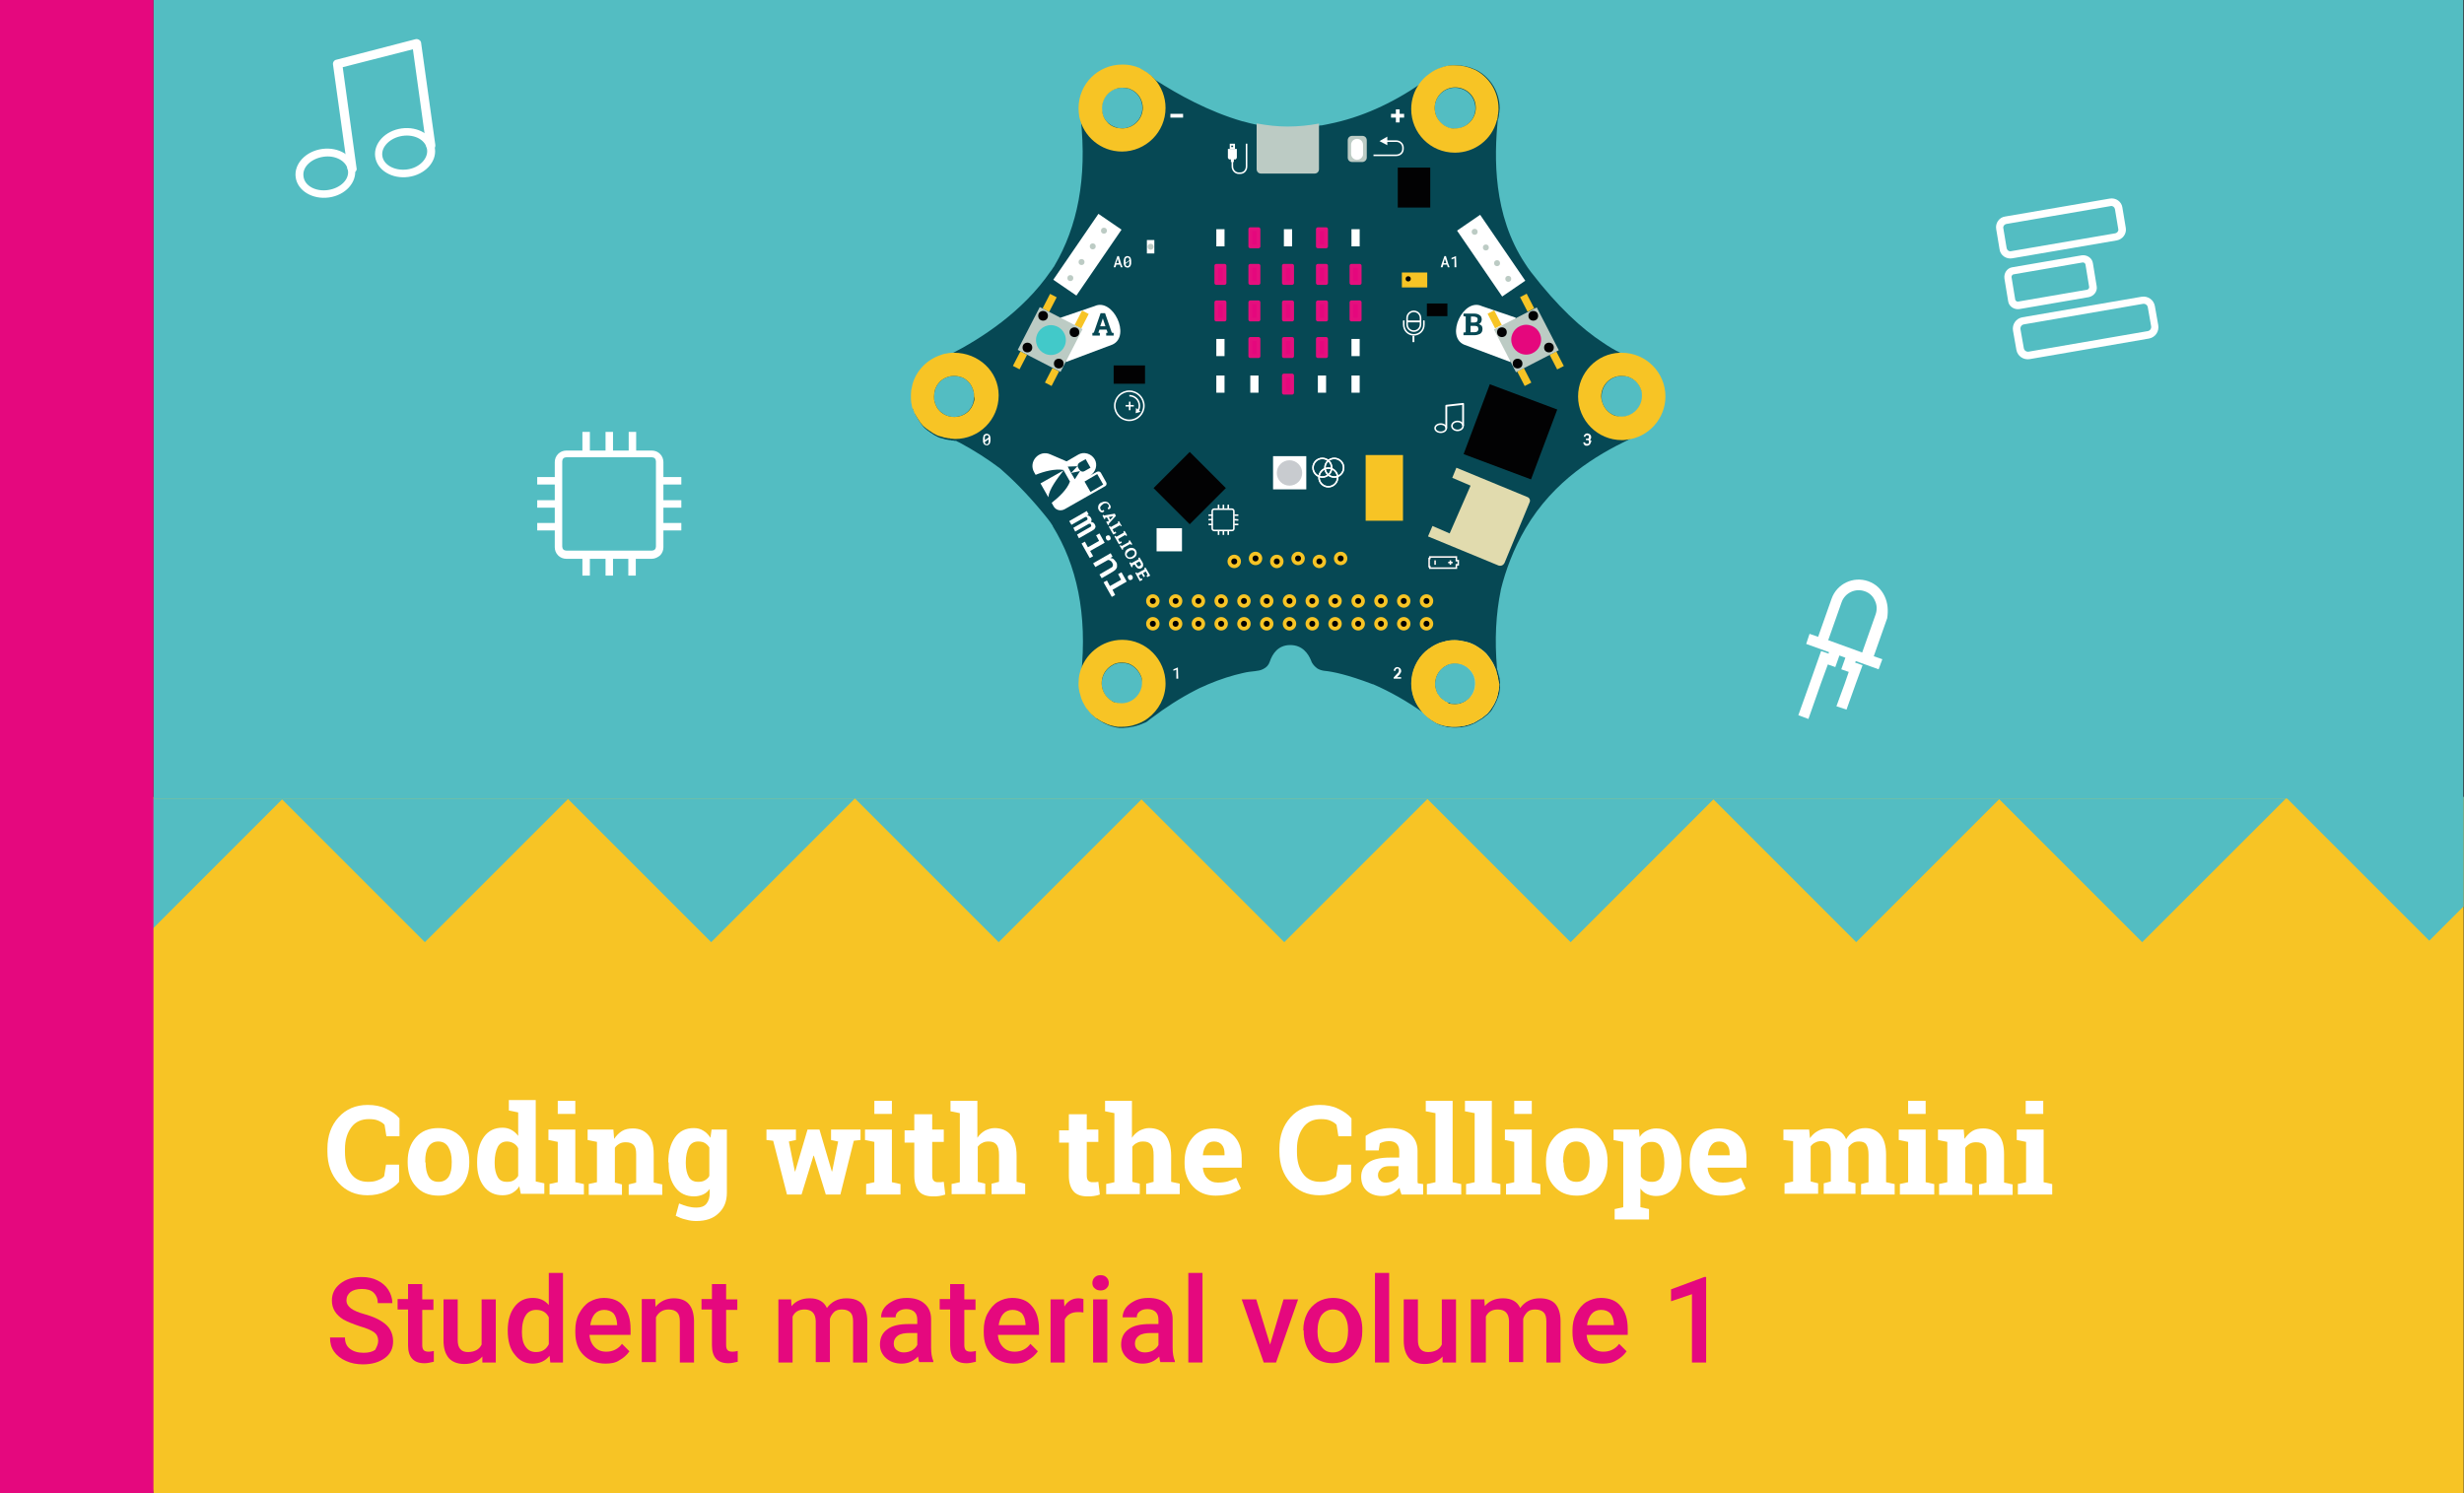 <?xml version="1.0" encoding="utf-8"?>
<!-- Generator: Adobe Illustrator 24.3.0, SVG Export Plug-In . SVG Version: 6.00 Build 0)  -->
<svg version="1.1" id="Ebene_1" xmlns="http://www.w3.org/2000/svg" xmlns:xlink="http://www.w3.org/1999/xlink" x="0px" y="0px"
	 viewBox="0 0 660 400" style="enable-background:new 0 0 660 400;" xml:space="preserve">
<rect x="0" y="0" width="660" height="400" fill="#333333" stroke="none"/>
<style type="text/css">
	.st0{fill:#F7C425;}
	.st1{fill:#53BDC2;}
	.st2{fill:#064854;}
	.st3{display:none;fill:#0F363E;}
	.st4{fill:#E0D876;}
	.st5{fill:#BCCBC4;}
	.st6{fill:#FFFFFF;}
	.st7{fill:#020203;}
	.st8{fill:#42C9C9;}
	.st9{fill:#E5077D;}
	.st10{fill:#E1DBAE;}
	.st11{fill:none;stroke:#FFFFFF;stroke-width:1.009;stroke-miterlimit:10;}
	.st12{fill:none;stroke:#FFFFFF;stroke-width:0.42;stroke-miterlimit:10;}
	.st13{opacity:0.3;fill:#495360;}
	.st14{fill:none;stroke:#FFFFFF;stroke-width:0.504;stroke-linecap:round;stroke-linejoin:round;stroke-miterlimit:10;}
	.st15{fill:none;stroke:#FFFFFF;stroke-width:0.336;stroke-linecap:round;stroke-linejoin:round;stroke-miterlimit:10;}
	.st16{fill:none;stroke:#020203;stroke-width:0.336;stroke-miterlimit:10;}
	.st17{fill:#E5077D;stroke:#E40F7D;stroke-width:1.014;stroke-linecap:round;stroke-linejoin:round;stroke-miterlimit:10;}
	.st18{fill:none;stroke:#FFFFFF;stroke-width:0.504;stroke-linecap:square;stroke-miterlimit:10;}
	.st19{fill:none;stroke:#FFFFFF;stroke-width:0.42;stroke-linecap:round;stroke-miterlimit:10;}
	.st20{fill:none;stroke:#FFFFFF;stroke-width:0.504;stroke-miterlimit:10;}
	.st21{fill:#E5087E;}
</style>
<polyline class="st0" points="10.7,213.5 659.9,213.5 659.9,400 41.1,400 "/>
<rect x="41.1" class="st1" width="618.7" height="213.9"/>
<g>
	<g>
		<path id="mini_Board_16_" class="st2" d="M445.5,105.6c-0.3-4.2-3-7.8-7-9.2c-1.4-0.5-2.9-1.1-4.5-1.9c0,0,0,0,0,0
			c-1.5-0.7-3-1.6-4.6-2.7c0,0,0,0,0,0c-5.7-3.7-12.2-9.7-19.3-18.9c-0.6-0.8-1.1-1.5-1.6-2.3c-8.6-13-8.3-28.5-7.3-38.5
			c0-0.1,0-0.2,0.1-0.2c0.1-0.4,0.2-0.8,0.2-1.1c0-0.2,0-0.4,0.1-0.6c0-0.4,0.1-0.8,0.1-1.2c0-1.2-0.2-2.3-0.5-3.3
			c-0.7-2.4-2.2-4.5-4.2-6c-0.3-0.2-0.6-0.4-0.9-0.6c-0.3-0.2-0.7-0.4-1-0.5c-1.5-0.7-3.2-1.1-5.1-1.1c-0.2,0-0.5,0-0.7,0
			c-0.9,0-1.8,0.2-2.7,0.5c-1.3,0.4-2.5,1-3.5,1.8c-0.9,0.6-1.7,1.4-2.3,2.3c-0.1,0.1-0.2,0.2-0.2,0.3c0,0,0,0,0,0
			c-7.9,5.4-16.1,9.1-24.6,10.8c-0.6,0.1-1.3,0.3-2,0.4h0c-0.1,0-0.2,0-0.3,0c-2.6,0.5-5.4,0.8-8.1,0.8c-2.7,0-5.4-0.3-8.1-0.8
			c-0.2,0-0.3-0.1-0.5-0.1c-1.4-0.3-2.8-0.6-4.1-1c0,0-0.1,0-0.1,0c-9-2.6-17.3-7.2-23.2-11c-0.1-0.2-0.3-0.3-0.4-0.4
			c-0.2-0.2-0.3-0.3-0.5-0.5c-0.1-0.1-0.3-0.2-0.4-0.3c-0.2-0.1-0.3-0.2-0.5-0.4c-0.2-0.1-0.3-0.2-0.5-0.3c-0.2-0.1-0.3-0.2-0.5-0.3
			c-0.2-0.1-0.3-0.2-0.5-0.3c-0.2-0.1-0.4-0.2-0.5-0.3s-0.4-0.2-0.5-0.2c-0.4-0.2-0.8-0.3-1.2-0.4c-1-0.3-2-0.4-3.1-0.4
			c-6.4,0-11.7,5.2-11.7,11.7c0,0.1,0,0.2,0,0.4c0.1,0.7,0.2,1.3,0.2,2v0c0,0,0,0,0,0c1.7,16.1-0.9,28.9-7,39.3
			c-0.1,0.2-0.2,0.4-0.4,0.6c-0.2,0.3-0.4,0.7-0.7,1c-7.4,10.8-18.7,18.1-27,22.3c0,0,0,0,0,0c-0.7,0.1-1.4,0.2-2.1,0.5
			c-3.7,1.2-6.5,4.2-7.6,7.9c0,0.2-0.1,0.3-0.1,0.5c-0.2,0.7-0.3,1.4-0.3,2.1c0,0,0,0,0,0.1c0,0.2,0,0.4,0,0.6c0,0.2,0,0.4,0,0.6
			c0,0.6,0.1,1.2,0.2,1.7c0,0.2,0.1,0.4,0.1,0.5c0,0.2,0.1,0.4,0.2,0.5s0.1,0.3,0.2,0.5c0.1,0.4,0.3,0.8,0.5,1.1
			c0.1,0.2,0.2,0.3,0.3,0.5c0.1,0.2,0.2,0.3,0.3,0.5c0.2,0.3,0.4,0.6,0.6,0.9c0.1,0.2,0.2,0.3,0.3,0.4c0.1,0.2,0.3,0.3,0.4,0.5
			c0.1,0.1,0.2,0.2,0.4,0.4c0.2,0.1,0.3,0.3,0.5,0.4c0.1,0.1,0.2,0.2,0.4,0.3c0.2,0.1,0.3,0.2,0.4,0.3c0.2,0.1,0.3,0.2,0.5,0.3
			c0.1,0.1,0.3,0.2,0.4,0.3c0.2,0.1,0.3,0.2,0.5,0.3c0.2,0.1,0.3,0.1,0.4,0.2c0.5,0.3,1.1,0.5,1.7,0.6c0.2,0.1,0.4,0.1,0.6,0.2
			c0.2,0,0.4,0.1,0.6,0.1c0.2,0,0.3,0.1,0.5,0.1c0,0,0.1,0,0.1,0c0.2,0,0.3,0,0.5,0.1c0.3,0,0.6,0,0.8,0.1c0.1,0,0.2,0,0.4,0
			c0.3,0.2,0.6,0.3,1,0.5c0,0,0,0,0,0c3.9,2.1,7.5,4.4,10.8,6.9c3.2,2.8,7,6.5,11.3,11.7c1,1.2,2,2.4,2.8,3.7c0,0,0,0,0,0.1
			c6.4,10.4,9.3,23.4,7.6,39.7v0c-0.1,0.9-0.2,1.7-0.3,2.6c0,0.2,0,0.5,0,0.7c0,0.5,0.1,0.9,0.2,1.4c0,0.3,0.1,0.5,0.2,0.8
			c0.1,0.4,0.2,0.7,0.3,1.1c0.1,0.2,0.1,0.4,0.2,0.5c0.1,0.2,0.1,0.3,0.2,0.5c0.2,0.4,0.4,0.7,0.6,1.1c0.1,0.2,0.2,0.3,0.3,0.5
			c0.1,0.2,0.3,0.4,0.5,0.6c0.1,0.1,0.2,0.3,0.3,0.4c0.2,0.2,0.3,0.4,0.5,0.6c0.3,0.3,0.6,0.5,0.9,0.8c0.2,0.2,0.4,0.4,0.7,0.5
			c0,0,0,0,0,0c0.1,0.1,0.2,0.1,0.3,0.2c0.2,0.1,0.3,0.2,0.5,0.3c0.2,0.1,0.3,0.2,0.5,0.3c0.1,0.1,0.3,0.1,0.4,0.2
			c0.4,0.2,0.7,0.3,1.1,0.5c0.5,0.2,1.1,0.4,1.7,0.5c0.1,0,0.3,0.1,0.4,0.1c0.2,0,0.5,0.1,0.7,0.1c0.2,0,0.5,0,0.7,0
			c0.1,0,0.2,0,0.3,0h0.1c1.9-0.1,3.8-0.5,5.5-1.3c0.1,0,0.2-0.1,0.2-0.1c0,0,0,0,0.1,0c0.5-0.2,0.9-0.6,1.3-0.9c0,0,0,0,0,0
			c0.1-0.1,0.3-0.2,0.4-0.3c3.7-2.8,7.7-5.4,11.8-7.5c0.7-0.4,1.4-0.7,2.1-1c0.4-0.2,0.8-0.3,1.1-0.5c3.5-1.5,6.8-2.5,9.5-3.1
			c1.2-0.3,2.2-0.4,3.2-0.5c0.8-0.1,1.6-0.2,2.3-0.6c0.8-0.4,1.4-1,1.7-1.9c0.7-2.1,2.2-4.5,5.5-4.5c3.2,0,4.8,2.2,5.6,4.2
			c0.3,0.9,1,1.6,1.7,2.1c0.5,0.3,1.1,0.5,1.8,0.6c2.2,0.2,6.2,1,13,3.6c0,0,0,0,0,0c0,0,0.1,0,0.1,0c4.6,2,9,4.5,13.4,7.6
			c0.4,0.5,0.9,1,1.4,1.4c0.6,0.5,1.2,0.9,1.9,1.3c0.2,0.1,0.3,0.2,0.5,0.3c0.2,0.1,0.3,0.2,0.5,0.2c0.2,0.1,0.4,0.1,0.5,0.2
			c0.4,0.1,0.7,0.2,1.1,0.3c0.4,0.1,0.8,0.2,1.1,0.2c0.6,0.1,1.2,0.1,1.8,0.1c1.8,0,3.5-0.4,5.1-1.2c0.2-0.1,0.3-0.2,0.5-0.3
			c0.2-0.1,0.3-0.2,0.5-0.3c0.2-0.1,0.3-0.2,0.5-0.3c0,0,0,0,0,0c0.2-0.1,0.3-0.2,0.5-0.3c0.2-0.1,0.3-0.2,0.4-0.3
			c0.2-0.1,0.3-0.3,0.5-0.4c0.1-0.1,0.2-0.2,0.3-0.2c0,0,0.1-0.1,0.1-0.1c0.1-0.1,0.2-0.2,0.3-0.3c0,0,0.1-0.1,0.1-0.1
			c0.1-0.1,0.2-0.3,0.4-0.4c0.1-0.1,0.2-0.3,0.3-0.4c0.1-0.1,0.2-0.3,0.3-0.5c0.6-0.9,1.1-2,1.5-3.1c0.4-1.1,0.5-2.2,0.5-3.5
			c0-0.4,0-0.8-0.1-1.2c0-0.2,0-0.4-0.1-0.5c0-0.3-0.1-0.5-0.2-0.8c0-0.1-0.1-0.3-0.1-0.4c0-0.2-0.1-0.3-0.1-0.5
			c0-0.1,0-0.1-0.1-0.2c0-0.1-0.1-0.2-0.1-0.4c-0.7-7.8-0.3-14.8,1-21.1c0,0,0-0.1,0-0.1c1.3-5.3,3.4-10.9,6.6-16.4
			c7.6-13,19.3-19.8,27.4-23.7c0,0,0,0,0,0c0.5-0.3,1-0.5,1.4-0.7C442,114.8,445.8,111,445.5,105.6z M251.7,110.1
			c-0.4-0.4-0.7-0.8-0.9-1.3c-0.2-0.3-0.3-0.6-0.4-1c-0.2-0.5-0.2-1.1-0.2-1.6c0-0.6,0.1-1.1,0.2-1.6c0.1-0.3,0.2-0.7,0.4-1
			c0.2-0.5,0.6-0.9,0.9-1.3c1-1,2.4-1.6,3.9-1.6c0.8,0,1.5,0.2,2.1,0.4l0,0c0.7,0.3,1.2,0.7,1.7,1.2c0.4,0.4,0.7,0.8,0.9,1.3
			c0.2,0.3,0.3,0.7,0.4,1c0.2,0.5,0.2,1.1,0.2,1.6c0,0.6-0.1,1.1-0.2,1.6c-0.1,0.3-0.2,0.7-0.4,1c-0.2,0.5-0.6,0.9-0.9,1.3
			c-1,1-2.3,1.6-3.9,1.6S252.7,111,251.7,110.1z M389.7,23.5c1.5,0,2.9,0.6,3.9,1.6c1,1,1.6,2.4,1.6,3.9c0,3-2.5,5.5-5.5,5.5
			c-0.8,0-1.5-0.1-2.1-0.4c0,0,0,0,0,0c-0.7-0.3-1.2-0.7-1.7-1.2c-1-1-1.6-2.3-1.6-3.9C384.2,26,386.7,23.5,389.7,23.5z M300.6,23.5
			c0.6,0,1.1,0.1,1.6,0.2c0.2,0,0.3,0.1,0.5,0.2c0,0,0,0,0,0c2,0.8,3.3,2.8,3.3,5c0,3-2.5,5.5-5.5,5.5c-0.6,0-1.1-0.1-1.6-0.3
			c-1-0.3-1.9-0.9-2.6-1.7c-0.8-0.9-1.2-2.1-1.2-3.5c0-1.5,0.6-2.9,1.6-3.9S299.1,23.5,300.6,23.5z M300.6,188.6
			c-0.6,0-1.1-0.1-1.6-0.3c-0.3-0.1-0.7-0.2-1-0.4c0,0,0,0,0,0c-0.5-0.2-0.9-0.6-1.3-0.9c-1-1-1.6-2.4-1.6-3.9s0.6-2.9,1.6-3.9
			c0.5-0.5,1.1-0.9,1.7-1.2c0.7-0.3,1.4-0.4,2.1-0.4c0.6,0,1.1,0.1,1.6,0.2c0.2,0,0.3,0.1,0.5,0.2c0.7,0.3,1.2,0.7,1.7,1.2
			c0.6,0.6,1.1,1.4,1.4,2.2c0.2,0.5,0.3,1.1,0.3,1.6C306.1,186.1,303.6,188.6,300.6,188.6z M389.7,188.6c-0.6,0-1.1-0.1-1.6-0.3
			c-0.2,0-0.3-0.1-0.5-0.2c-0.2-0.1-0.3-0.1-0.5-0.2l0,0c-0.1-0.1-0.3-0.2-0.4-0.3l0,0c-0.1-0.1-0.3-0.2-0.4-0.3c0,0,0,0,0,0
			c-0.1-0.1-0.3-0.2-0.4-0.3c-0.1-0.1-0.2-0.2-0.3-0.4v0h0c-0.1-0.1-0.2-0.3-0.3-0.4v0h0c-0.1-0.1-0.2-0.3-0.3-0.4v0h0
			c-0.1-0.2-0.2-0.3-0.2-0.5c-0.1-0.3-0.2-0.7-0.3-1c0,0,0,0,0,0c-0.1-0.4-0.1-0.7-0.1-1.1c0-1.5,0.6-2.9,1.6-3.9
			c0.5-0.5,1.1-0.9,1.7-1.2c0.7-0.3,1.4-0.4,2.1-0.4c2.1,0,3.9,1.2,4.8,2.9c0.2,0.3,0.3,0.6,0.4,1c0.2,0.5,0.3,1.1,0.3,1.6
			C395.2,186.1,392.7,188.6,389.7,188.6z M434.4,111.7c-0.6,0-1.1-0.1-1.6-0.3c-1.7-0.5-3.1-1.9-3.6-3.6c-0.2-0.5-0.2-1.1-0.2-1.6
			c0-1.5,0.6-2.9,1.6-3.9c1-1,2.3-1.6,3.9-1.6c0.6,0,1.1,0.1,1.6,0.2c0.2,0,0.4,0.1,0.5,0.2c0,0,0,0,0,0c1.5,0.6,2.6,1.9,3.1,3.4
			c0.2,0.5,0.3,1.1,0.3,1.6C439.9,109.2,437.5,111.7,434.4,111.7z"/>
		<path class="st3" d="M305.8,170.6l79.3,0v-14.8c0-0.7-0.5-1.2-1.2-1.2h-18.9c-0.7,0-1.2-0.5-1.2-1.2v-6.9h-38l0,6.9
			c0,0.7-0.5,1.2-1.2,1.2H307c-0.7,0-1.2,0.5-1.2,1.2L305.8,170.6z"/>
		<g id="Pins_16_">
			<path id="Pin3_16_" class="st0" d="M434.4,94.5c-0.2,0-0.3,0-0.5,0c-6.2,0.2-11.2,5.4-11.2,11.7c0,6.4,5.2,11.7,11.7,11.7
				c0.4,0,0.9,0,1.3-0.1c5.8-0.6,10.4-5.6,10.4-11.6C446.1,99.8,440.9,94.5,434.4,94.5z M429.2,107.8c-0.2-0.5-0.3-1.1-0.3-1.6
				c0-1.5,0.6-2.9,1.6-3.9c1-1,2.3-1.6,3.9-1.6c0.6,0,1.1,0.1,1.6,0.2c0.2,0,0.3,0.1,0.5,0.2c0,0,0,0,0,0c1.5,0.6,2.6,1.9,3.1,3.4
				c0.2,0.5,0.2,1.1,0.2,1.6c0,3-2.5,5.5-5.5,5.5c-0.6,0-1.1-0.1-1.6-0.2C431.1,110.9,429.7,109.5,429.2,107.8z"/>
			<path id="Pin2_48_" class="st4" d="M401.3,181.9c0-0.2,0-0.4-0.1-0.5c0-0.3-0.1-0.5-0.2-0.8c0-0.1-0.1-0.3-0.1-0.4
				c-0.1-0.4-0.2-0.7-0.3-1.1c-0.3-0.7-0.6-1.4-1-2c-0.2-0.3-0.4-0.6-0.6-0.9c0,0,0,0,0,0c-0.2-0.3-0.5-0.6-0.7-0.9
				c-0.2-0.3-0.5-0.5-0.8-0.8c-0.3-0.2-0.6-0.5-0.9-0.7c-0.3-0.2-0.6-0.4-0.9-0.6c-0.6-0.4-1.3-0.7-2-1c-0.4-0.1-0.7-0.2-1.1-0.3
				c-0.9-0.2-1.9-0.4-2.9-0.4c-1,0-2,0.1-2.9,0.4c-0.4,0.1-0.7,0.2-1.1,0.3c-0.7,0.3-1.4,0.6-2,1c-0.3,0.2-0.6,0.4-0.9,0.6
				c-0.3,0.2-0.6,0.5-0.9,0.7c-2.3,2.1-3.8,5.2-3.8,8.6v0c0,2.9,1.1,5.6,2.9,7.6c0.4,0.5,0.9,1,1.4,1.4c0.6,0.5,1.2,0.9,1.9,1.3
				c0.2,0.1,0.3,0.2,0.5,0.3c0.2,0.1,0.3,0.2,0.5,0.2c0.2,0.1,0.4,0.1,0.5,0.2c0.4,0.1,0.7,0.2,1.1,0.3c0.4,0.1,0.8,0.2,1.1,0.2
				c0.6,0.1,1.2,0.1,1.8,0.1c1.8,0,3.5-0.4,5.1-1.1c0.2-0.1,0.3-0.2,0.5-0.3c0.2-0.1,0.3-0.2,0.5-0.3c0.2-0.1,0.3-0.2,0.5-0.3
				c0,0,0,0,0,0c0.2-0.1,0.3-0.2,0.5-0.3c0.2-0.1,0.3-0.2,0.4-0.3c0.2-0.1,0.3-0.3,0.5-0.4c0.1-0.1,0.2-0.2,0.4-0.3
				c0.1-0.1,0.3-0.3,0.4-0.4c0.2-0.3,0.5-0.6,0.7-0.9c0.2-0.3,0.4-0.6,0.6-0.9c0.4-0.6,0.7-1.3,1-2c0.1-0.4,0.2-0.7,0.3-1.1
				c0.2-0.9,0.4-1.9,0.4-2.9v0C401.4,182.7,401.4,182.3,401.3,181.9z M387.6,188.1c-0.2-0.1-0.3-0.1-0.5-0.2v0c0,0,0,0,0,0
				c-0.1-0.1-0.3-0.2-0.4-0.3v0c0,0,0,0,0,0c-0.1-0.1-0.3-0.2-0.4-0.3v0c0,0,0,0,0,0c-0.1-0.1-0.3-0.2-0.4-0.3
				c-0.1-0.1-0.2-0.2-0.3-0.4c0,0,0,0,0,0c-0.1-0.1-0.2-0.3-0.3-0.4l0,0c-0.1-0.1-0.2-0.3-0.3-0.4l0,0c-0.4-0.8-0.7-1.7-0.7-2.6
				c0-1.5,0.6-2.9,1.6-3.9c0.5-0.5,1.1-0.9,1.7-1.2c0.7-0.3,1.4-0.4,2.1-0.4c2.1,0,3.9,1.2,4.8,2.9c0.2,0.3,0.3,0.6,0.4,1
				c0.2,0.5,0.2,1.1,0.2,1.6c0,3-2.5,5.5-5.5,5.5c-0.6,0-1.1-0.1-1.6-0.2C387.9,188.3,387.7,188.2,387.6,188.1z"/>
			<path id="Pin0_16_" class="st0" d="M255.6,94.5c-0.5,0-1,0-1.5,0.1c-0.7,0.1-1.4,0.2-2.1,0.5c-3.7,1.2-6.6,4.2-7.6,7.9
				c0,0.2-0.1,0.3-0.1,0.5c-0.2,0.7-0.3,1.4-0.3,2.1c0,0,0,0,0,0.1c0,0.2,0,0.4,0,0.5c0,0.2,0,0.4,0,0.6c0,0.6,0.1,1.2,0.2,1.7
				c0,0.2,0.1,0.4,0.1,0.5c0,0.2,0.1,0.4,0.2,0.5s0.1,0.3,0.2,0.5c0.1,0.4,0.3,0.8,0.5,1.1c0.1,0.2,0.2,0.3,0.3,0.5
				c0.1,0.2,0.2,0.3,0.3,0.5c0.2,0.3,0.4,0.6,0.6,0.9c0.1,0.2,0.2,0.3,0.3,0.4c0.1,0.2,0.3,0.3,0.4,0.5c0.1,0.1,0.2,0.2,0.4,0.4
				c0.2,0.1,0.3,0.3,0.5,0.4c0.1,0.1,0.2,0.2,0.4,0.3c0.2,0.1,0.3,0.2,0.4,0.3c0.2,0.1,0.3,0.2,0.5,0.3c0.1,0.1,0.3,0.2,0.4,0.3
				c0.2,0.1,0.3,0.2,0.5,0.3c0.2,0.1,0.3,0.1,0.4,0.2c0.5,0.3,1.1,0.5,1.7,0.6c0.2,0.1,0.4,0.1,0.6,0.2c0.2,0,0.4,0.1,0.6,0.1
				c0.2,0,0.3,0.1,0.5,0.1c0,0,0.1,0,0.1,0c0.2,0,0.3,0,0.5,0.1c0.4,0,0.8,0.1,1.2,0.1c6.5,0,11.7-5.2,11.7-11.7
				S262,94.5,255.6,94.5z M260.8,107.8c-0.1,0.3-0.2,0.7-0.4,1c-0.2,0.5-0.6,0.9-0.9,1.3c-1,1-2.4,1.6-3.9,1.6
				c-1.5,0-2.9-0.6-3.9-1.6c-0.4-0.4-0.7-0.8-0.9-1.3c-0.2-0.3-0.3-0.6-0.4-1c-0.2-0.5-0.2-1.1-0.2-1.6c0-0.6,0.1-1.1,0.2-1.6
				c0.1-0.3,0.2-0.7,0.4-1c0.2-0.5,0.6-0.9,0.9-1.3c1-1,2.4-1.6,3.9-1.6c0.8,0,1.5,0.2,2.1,0.4l0,0c0.7,0.3,1.2,0.7,1.7,1.2
				c0.4,0.4,0.7,0.8,0.9,1.3c0.2,0.3,0.3,0.7,0.4,1c0.2,0.5,0.2,1.1,0.2,1.6C261.1,106.8,261,107.3,260.8,107.8z"/>
			<path id="Pin__x2B__16_" class="st0" d="M400.9,25.7c-0.7-2.4-2.2-4.5-4.2-6c-0.3-0.2-0.6-0.4-0.9-0.6c-0.3-0.2-0.7-0.4-1-0.5
				c-1.5-0.7-3.2-1.1-5.1-1.1c-0.2,0-0.5,0-0.7,0c-0.9,0-1.8,0.2-2.7,0.5c-1.3,0.4-2.5,1-3.5,1.8c-1,0.7-1.9,1.6-2.6,2.6
				c-1.4,1.9-2.2,4.3-2.2,6.8c0,6.5,5.2,11.7,11.7,11.7c5.4,0,9.9-3.6,11.2-8.5c0-0.1,0-0.2,0.1-0.2c0.1-0.4,0.2-0.8,0.2-1.1
				c0-0.2,0-0.4,0.1-0.6c0-0.4,0.1-0.8,0.1-1.2C401.4,27.8,401.2,26.7,400.9,25.7z M387.6,34c-0.7-0.3-1.2-0.7-1.7-1.2
				c-1-1-1.6-2.3-1.6-3.9c0-3,2.4-5.5,5.5-5.5c1.5,0,2.9,0.6,3.9,1.6s1.6,2.3,1.6,3.9c0,3-2.5,5.5-5.5,5.5
				C389,34.5,388.2,34.3,387.6,34C387.6,34,387.6,34,387.6,34z"/>
			<path id="Pin_-_16_" class="st0" d="M309.2,21.1c-0.1-0.1-0.3-0.3-0.4-0.4c-0.2-0.2-0.3-0.3-0.5-0.5c-0.1-0.1-0.3-0.2-0.4-0.3
				c-0.2-0.1-0.3-0.2-0.5-0.4c-0.2-0.1-0.3-0.2-0.5-0.3c-0.2-0.1-0.3-0.2-0.5-0.3c-0.2-0.1-0.3-0.2-0.5-0.3
				c-0.2-0.1-0.4-0.2-0.5-0.3s-0.4-0.2-0.5-0.2c-0.4-0.2-0.8-0.3-1.2-0.4c-1-0.3-2-0.4-3.1-0.4c-6.5,0-11.7,5.2-11.7,11.7
				c0,0.8,0.1,1.6,0.2,2.3v0c0,0,0,0,0,0c1.1,5.3,5.8,9.3,11.4,9.3c6.4,0,11.7-5.2,11.7-11.7C312.2,26,311.1,23.2,309.2,21.1z
				 M296.4,32.5c-0.8-0.9-1.2-2.1-1.2-3.5c0-1.5,0.6-2.9,1.6-3.9c1-1,2.4-1.6,3.9-1.6c0.6,0,1.1,0.1,1.6,0.2c0.2,0,0.3,0.1,0.5,0.2
				c0,0,0,0,0,0c2,0.8,3.3,2.8,3.3,5c0,3-2.5,5.5-5.5,5.5c-0.6,0-1.1-0.1-1.6-0.2C297.9,33.9,297,33.3,296.4,32.5z"/>
			<path id="Pin2_47_" class="st0" d="M401.3,181.9c0-0.2,0-0.4-0.1-0.5c0-0.3-0.1-0.5-0.2-0.8c0-0.1-0.1-0.3-0.1-0.4
				c0-0.2-0.1-0.3-0.1-0.5c0-0.1,0-0.1-0.1-0.2c0-0.1-0.1-0.3-0.2-0.4c-0.3-0.7-0.6-1.4-1-2c-0.2-0.3-0.4-0.6-0.6-0.9c0,0,0,0,0,0
				c-0.2-0.3-0.5-0.6-0.7-0.9c-0.2-0.3-0.5-0.5-0.8-0.8c-0.3-0.2-0.6-0.5-0.9-0.7c-0.3-0.2-0.6-0.4-0.9-0.6c-0.6-0.4-1.3-0.7-2-1
				c-0.4-0.1-0.7-0.2-1.1-0.3c-0.9-0.2-1.9-0.4-2.9-0.4c-1,0-2,0.1-2.9,0.4c-0.4,0.1-0.7,0.2-1.1,0.3c-0.7,0.3-1.4,0.6-2,1
				c-0.3,0.2-0.6,0.4-0.9,0.6c-0.3,0.2-0.6,0.5-0.9,0.7c-2.3,2.1-3.8,5.2-3.8,8.6v0c0,2.9,1.1,5.6,2.9,7.6c0.4,0.5,0.9,1,1.4,1.4
				c0.6,0.5,1.2,0.9,1.9,1.3c0.2,0.1,0.3,0.2,0.5,0.3c0.2,0.1,0.3,0.2,0.5,0.2c0.2,0.1,0.4,0.1,0.5,0.2c0.4,0.1,0.7,0.2,1.1,0.3
				c0.4,0.1,0.8,0.2,1.1,0.2c0.6,0.1,1.2,0.1,1.8,0.1c1.8,0,3.5-0.4,5.1-1.1c0.2-0.1,0.3-0.2,0.5-0.3c0.2-0.1,0.3-0.2,0.5-0.3
				c0.2-0.1,0.3-0.2,0.5-0.3c0,0,0,0,0,0c0.2-0.1,0.3-0.2,0.5-0.3c0.2-0.1,0.3-0.2,0.4-0.3c0.2-0.1,0.3-0.3,0.5-0.4
				c0.1-0.1,0.2-0.2,0.4-0.3c0.1-0.1,0.3-0.3,0.4-0.4c0.1-0.1,0.2-0.3,0.4-0.4c0.1-0.1,0.2-0.3,0.3-0.4c0.1-0.1,0.2-0.3,0.3-0.5
				c0.1-0.2,0.2-0.3,0.3-0.5c0.4-0.6,0.7-1.3,1-2c0.1-0.2,0.1-0.4,0.2-0.5c0-0.2,0.1-0.4,0.2-0.6c0.2-0.9,0.4-1.9,0.4-2.9v0
				C401.4,182.7,401.4,182.3,401.3,181.9z M387.6,188.1c-0.2-0.1-0.3-0.1-0.5-0.2c0,0,0,0,0,0c-0.1-0.1-0.3-0.2-0.4-0.3c0,0,0,0,0,0
				c-0.1-0.1-0.3-0.2-0.4-0.3c0,0,0,0,0,0c-0.1-0.1-0.3-0.2-0.4-0.3s-0.2-0.2-0.3-0.4v0c-0.1-0.1-0.2-0.3-0.3-0.4v0
				c-0.1-0.1-0.2-0.3-0.3-0.4v0c-0.1-0.2-0.2-0.3-0.2-0.5c-0.1-0.3-0.2-0.7-0.3-1c0,0,0,0,0,0c-0.1-0.4-0.1-0.7-0.1-1.1
				c0-1.5,0.6-2.9,1.6-3.9v0c0.5-0.5,1.1-0.9,1.7-1.2c0.7-0.3,1.4-0.4,2.1-0.4c2.1,0,3.9,1.2,4.8,2.9c0.2,0.3,0.3,0.6,0.4,1
				c0.2,0.5,0.2,1.1,0.2,1.6c0,3-2.5,5.5-5.5,5.5c-0.6,0-1.1-0.1-1.6-0.2C387.9,188.3,387.7,188.2,387.6,188.1z"/>
			<path id="Pin2_46_" class="st0" d="M300.6,171.4c-5.5,0-10.2,3.9-11.4,9c-0.2,0.8-0.3,1.7-0.3,2.6v0c0,0.2,0,0.5,0,0.7
				c0,0.5,0.1,0.9,0.2,1.4c0,0.3,0.1,0.5,0.2,0.8c0.1,0.4,0.2,0.7,0.3,1.1c0.1,0.2,0.1,0.4,0.2,0.5c0.1,0.2,0.1,0.3,0.2,0.5
				c0.2,0.4,0.4,0.7,0.6,1.1c0.1,0.2,0.2,0.3,0.3,0.5c0.1,0.2,0.3,0.4,0.5,0.6c0.1,0.1,0.2,0.3,0.3,0.4c0.2,0.2,0.3,0.4,0.5,0.6
				c0.3,0.3,0.6,0.5,0.9,0.8c0.2,0.2,0.4,0.4,0.7,0.5c0.1,0.1,0.2,0.1,0.3,0.2c0.2,0.1,0.3,0.2,0.5,0.3c0.2,0.1,0.3,0.2,0.5,0.3
				c0.1,0.1,0.3,0.1,0.4,0.2c0.4,0.2,0.7,0.3,1.1,0.5c0.5,0.2,1.1,0.4,1.7,0.5c0.1,0,0.3,0.1,0.4,0.1c0.2,0,0.5,0.1,0.7,0.1
				c0.2,0,0.5,0,0.7,0c0.1,0,0.3,0,0.4,0h0.1c1.9,0,3.7-0.5,5.3-1.3c0.6-0.3,1.1-0.6,1.6-1c0,0,0,0,0,0c2.8-2.1,4.7-5.5,4.7-9.3v0
				C312.2,176.7,307,171.4,300.6,171.4z M298,187.9C298,187.9,298,187.9,298,187.9c-0.5-0.3-0.9-0.6-1.3-1c-1-1-1.6-2.4-1.6-3.9
				s0.6-2.9,1.6-3.9c0.5-0.5,1.1-0.9,1.7-1.2c0.7-0.3,1.4-0.4,2.1-0.4c0.6,0,1.1,0.1,1.6,0.2c0.2,0,0.3,0.1,0.5,0.2
				c0.7,0.3,1.2,0.7,1.7,1.2c0.6,0.6,1.1,1.4,1.4,2.2c0.2,0.5,0.2,1.1,0.2,1.6c0,3-2.5,5.5-5.5,5.5c-0.6,0-1.1-0.1-1.6-0.2
				C298.6,188.2,298.3,188.1,298,187.9z"/>
		</g>
		<g id="USB_16_">
			<path class="st5" d="M353.3,33.1v12.2c0,0.7-0.5,1.2-1.2,1.2h-14.3c-0.7,0-1.2-0.5-1.2-1.2V33.1h0.2c2.7,0.5,5.4,0.8,8.1,0.8
				C347.8,33.9,350.6,33.6,353.3,33.1L353.3,33.1z"/>
		</g>
		<g id="RESET_16_">
			<path class="st5" d="M364.9,43.4h-2.7c-0.7,0-1.2-0.5-1.2-1.2v-4.6c0-0.7,0.5-1.2,1.2-1.2h2.7c0.7,0,1.2,0.5,1.2,1.2v4.6
				C366.1,42.9,365.5,43.4,364.9,43.4z"/>
			<path class="st6" d="M363.5,42.8L363.5,42.8c-0.9,0-1.6-0.7-1.6-1.6v-2.4c0-0.9,0.7-1.6,1.6-1.6l0,0c0.9,0,1.6,0.7,1.6,1.6v2.4
				C365.2,42,364.4,42.8,363.5,42.8z"/>
		</g>
		<g id="Grove_links_16_">
			
				<rect x="280.5" y="64.4" transform="matrix(0.565 -0.825 0.825 0.565 70.518 269.967)" class="st6" width="21.4" height="7.5"/>
			<circle class="st5" cx="286.7" cy="74.5" r="0.8"/>
			<circle class="st5" cx="289.7" cy="70.2" r="0.8"/>
			<circle class="st5" cx="292.7" cy="66" r="0.8"/>
			<circle class="st5" cx="295.7" cy="61.8" r="0.8"/>
		</g>
		<g id="Grove_rechts_16_">
			
				<rect x="388.8" y="64.7" transform="matrix(-0.565 -0.825 0.825 -0.565 568.666 436.752)" class="st6" width="21.4" height="7.5"/>
			<circle class="st5" cx="404" cy="74.7" r="0.8"/>
			<circle class="st5" cx="401" cy="70.5" r="0.8"/>
			<circle class="st5" cx="398" cy="66.3" r="0.8"/>
			<circle class="st5" cx="395" cy="62.1" r="0.8"/>
		</g>
		<g id="Button_A_16_">
			<path class="st6" d="M285.5,97l12.5-4.7c5-2.3,0.1-12.6-4.8-10.3l-9.1,3.1L285.5,97z"/>
			<rect x="271" y="95.6" transform="matrix(0.458 -0.889 0.889 0.458 62.211 295.156)" class="st0" width="4.4" height="2"/>
			<rect x="279.6" y="100" transform="matrix(0.458 -0.889 0.889 0.458 62.937 305.248)" class="st0" width="4.4" height="2"/>
			<rect x="278.9" y="80.2" transform="matrix(0.458 -0.889 0.889 0.458 80.217 293.849)" class="st0" width="4.4" height="2"/>
			<rect x="287.5" y="84.6" transform="matrix(0.458 -0.889 0.889 0.458 80.943 303.941)" class="st0" width="4.4" height="2"/>
			<g>
				<path class="st2" d="M297.8,89.1l-1.8-5.2h-1.2l-1.8,5.2l-0.4,0.1v0.7h2v-0.7l-0.4-0.1l0.3-0.8h1.9l0.3,0.8l-0.4,0.1v0.7h2v-0.7
					L297.8,89.1z M294.7,87.4l0.7-2.1h0l0.7,2.1H294.7z"/>
			</g>
			<rect x="274.8" y="84.5" transform="matrix(0.889 0.458 -0.458 0.889 72.915 -118.72)" class="st5" width="12.9" height="12.9"/>
			<g>
				<circle class="st7" cx="287.8" cy="89" r="1.3"/>
				<circle class="st7" cx="279.4" cy="84.6" r="1.3"/>
				<circle class="st7" cx="283.6" cy="97.4" r="1.3"/>
				<circle class="st7" cx="275.2" cy="93.1" r="1.3"/>
			</g>
			<circle class="st8" cx="281.5" cy="91.1" r="4"/>
		</g>
		<g id="Button_B_16_">
			<path class="st6" d="M404.6,97l-12.5-4.7c-5-2.3-0.1-12.6,4.8-10.3l9.1,3.1L404.6,97z"/>
			<rect x="414.7" y="95.6" transform="matrix(-0.458 -0.889 0.889 -0.458 522.045 511.422)" class="st0" width="4.4" height="2"/>
			<rect x="406.1" y="100" transform="matrix(-0.458 -0.889 0.889 -0.458 505.493 510.232)" class="st0" width="4.4" height="2"/>
			
				<rect x="406.8" y="80.2" transform="matrix(-0.458 -0.889 0.889 -0.458 524.189 481.89)" class="st0" width="4.4" height="2"/>
			
				<rect x="398.2" y="84.6" transform="matrix(-0.458 -0.889 0.889 -0.458 507.637 480.7)" class="st0" width="4.4" height="2"/>
			<g>
				<path class="st2" d="M396.9,87.3c-0.2-0.2-0.5-0.4-0.8-0.5c0.3-0.1,0.5-0.3,0.6-0.5c0.1-0.2,0.2-0.5,0.2-0.7
					c0-0.5-0.2-1-0.6-1.2c-0.4-0.3-0.9-0.4-1.6-0.4H392v0.7l0.6,0.1V89l-0.6,0.1v0.7h2.9c0.7,0,1.2-0.2,1.6-0.4
					c0.4-0.3,0.6-0.7,0.6-1.3C397.1,87.8,397,87.5,396.9,87.3z M393.9,84.8h0.8c0.3,0,0.6,0.1,0.8,0.2c0.2,0.1,0.3,0.3,0.3,0.6
					c0,0.2-0.1,0.4-0.2,0.6c-0.2,0.1-0.4,0.2-0.7,0.2h-0.9V84.8z M395.7,88.8c-0.2,0.1-0.4,0.2-0.7,0.2h-1.1v-1.7h1.2
					c0.3,0,0.5,0.1,0.7,0.2c0.1,0.2,0.2,0.4,0.2,0.7C396,88.4,395.9,88.6,395.7,88.8z"/>
			</g>
			
				<rect x="402.3" y="84.5" transform="matrix(-0.889 0.458 -0.458 -0.889 813.883 -15.317)" class="st5" width="12.9" height="12.9"/>
			<g>
				<circle class="st7" cx="402.3" cy="89" r="1.3"/>
				<circle class="st7" cx="410.7" cy="84.6" r="1.3"/>
				<circle class="st7" cx="406.5" cy="97.4" r="1.3"/>
				<circle class="st7" cx="414.9" cy="93.1" r="1.3"/>
			</g>
			<circle class="st9" cx="408.8" cy="91" r="4"/>
		</g>
		<g id="Lagesensor_32_">
			<rect x="298.3" y="97.9" class="st7" width="8.4" height="4.9"/>
		</g>
		<g id="Lagesensor_31_">
			<rect x="382.2" y="81.3" class="st7" width="5.5" height="3.4"/>
		</g>
		<g id="Lautsprecher_16_">
			
				<rect x="395" y="105.8" transform="matrix(0.936 0.351 -0.351 0.936 66.47 -134.742)" class="st7" width="19.3" height="20"/>
		</g>
		<g id="RGB_LED_16_">
			<rect x="341" y="122.2" class="st6" width="8.9" height="8.9"/>
		</g>
		<g id="weitere_Boardelemente_16_">
			<rect x="374.4" y="44.9" class="st7" width="8.7" height="10.7"/>
			<g>
				<rect x="307.2" y="64.3" class="st6" width="2" height="3.6"/>
				<circle class="st5" cx="308.2" cy="66.1" r="0.8"/>
			</g>
			<rect x="309.8" y="141.5" class="st6" width="6.8" height="6.2"/>
			<g>
				<rect x="375.5" y="73" class="st0" width="6.8" height="4"/>
				<circle class="st7" cx="377.2" cy="74.7" r="0.7"/>
			</g>
			<rect x="365.8" y="121.9" class="st0" width="10" height="17.6"/>
		</g>
		<g id="Batterie_16_">
			<path class="st10" d="M409.7,134.6l-6.7,16.2c-0.3,0.6-0.9,0.9-1.6,0.7l-18.9-7.8l1.2-2.8l4.6,2l5.6-12.8L389,128l1.1-2.7
				l18.9,7.8C409.7,133.3,410,134,409.7,134.6z"/>
		</g>
		<g id="_x31_._Reihe_Pins_16_">
			<g>
				<g>
					<circle class="st0" cx="359.1" cy="149.6" r="1.8"/>
					<circle class="st7" cx="359.1" cy="149.6" r="0.8"/>
				</g>
			</g>
			<g>
				<g>
					<circle class="st0" cx="353.4" cy="150.4" r="1.8"/>
					<circle class="st7" cx="353.4" cy="150.4" r="0.8"/>
				</g>
			</g>
			<g>
				<g>
					<circle class="st0" cx="347.7" cy="149.6" r="1.8"/>
					<circle class="st7" cx="347.7" cy="149.6" r="0.8"/>
				</g>
			</g>
			<g>
				<g>
					<circle class="st0" cx="342" cy="150.4" r="1.8"/>
					<circle class="st7" cx="342" cy="150.4" r="0.8"/>
				</g>
			</g>
			<g>
				<g>
					<circle class="st0" cx="336.3" cy="149.6" r="1.8"/>
					<circle class="st7" cx="336.3" cy="149.6" r="0.8"/>
				</g>
			</g>
			<g>
				<g>
					<circle class="st0" cx="330.6" cy="150.4" r="1.8"/>
					<circle class="st7" cx="330.6" cy="150.4" r="0.8"/>
				</g>
			</g>
		</g>
		<g id="_x32_._Reihe_Pins_16_">
			<g>
				<g>
					<circle class="st0" cx="382.1" cy="161" r="1.8"/>
					<circle class="st7" cx="382.1" cy="161" r="0.8"/>
				</g>
			</g>
			<g>
				<g>
					<circle class="st0" cx="382.1" cy="167.1" r="1.8"/>
					<circle class="st7" cx="382.1" cy="167.1" r="0.8"/>
				</g>
			</g>
			<g>
				<g>
					<circle class="st0" cx="376" cy="161" r="1.8"/>
					<circle class="st7" cx="376" cy="161" r="0.8"/>
				</g>
			</g>
			<g>
				<g>
					<circle class="st0" cx="376" cy="167.1" r="1.8"/>
					<circle class="st7" cx="376" cy="167.1" r="0.8"/>
				</g>
			</g>
			<g>
				<g>
					<circle class="st0" cx="369.9" cy="161" r="1.8"/>
					<circle class="st7" cx="369.9" cy="161" r="0.8"/>
				</g>
			</g>
			<g>
				<g>
					<circle class="st0" cx="369.9" cy="167.1" r="1.8"/>
					<circle class="st7" cx="369.9" cy="167.1" r="0.8"/>
				</g>
			</g>
			<g>
				<g>
					<circle class="st0" cx="363.8" cy="161" r="1.8"/>
					<circle class="st7" cx="363.8" cy="161" r="0.8"/>
				</g>
			</g>
			<g>
				<g>
					<circle class="st0" cx="363.8" cy="167.1" r="1.8"/>
					<circle class="st7" cx="363.8" cy="167.1" r="0.8"/>
				</g>
			</g>
			<g>
				<g>
					<circle class="st0" cx="357.6" cy="161" r="1.8"/>
					<circle class="st7" cx="357.6" cy="161" r="0.8"/>
				</g>
			</g>
			<g>
				<g>
					<circle class="st0" cx="357.6" cy="167.1" r="1.8"/>
					<circle class="st7" cx="357.6" cy="167.1" r="0.8"/>
				</g>
			</g>
			<g>
				<g>
					<circle class="st0" cx="351.5" cy="161" r="1.8"/>
					<circle class="st7" cx="351.5" cy="161" r="0.8"/>
				</g>
			</g>
			<g>
				<g>
					<circle class="st0" cx="351.5" cy="167.1" r="1.8"/>
					<circle class="st7" cx="351.5" cy="167.1" r="0.8"/>
				</g>
			</g>
			<g>
				<g>
					<circle class="st0" cx="345.4" cy="161" r="1.8"/>
					<circle class="st7" cx="345.4" cy="161" r="0.8"/>
				</g>
			</g>
			<g>
				<g>
					<circle class="st0" cx="345.4" cy="167.1" r="1.8"/>
					<circle class="st7" cx="345.4" cy="167.1" r="0.8"/>
				</g>
			</g>
			<g>
				<g>
					<circle class="st0" cx="339.3" cy="161" r="1.8"/>
					<circle class="st7" cx="339.3" cy="161" r="0.8"/>
				</g>
			</g>
			<g>
				<g>
					<circle class="st0" cx="339.3" cy="167.1" r="1.8"/>
					<circle class="st7" cx="339.3" cy="167.1" r="0.8"/>
				</g>
			</g>
			<g>
				<g>
					<circle class="st0" cx="333.2" cy="161" r="1.8"/>
					<circle class="st7" cx="333.2" cy="161" r="0.8"/>
				</g>
			</g>
			<g>
				<g>
					<circle class="st0" cx="333.2" cy="167.1" r="1.8"/>
					<circle class="st7" cx="333.2" cy="167.1" r="0.8"/>
				</g>
			</g>
			<g>
				<g>
					<circle class="st0" cx="327.1" cy="161" r="1.8"/>
					<circle class="st7" cx="327.1" cy="161" r="0.8"/>
				</g>
			</g>
			<g>
				<g>
					<circle class="st0" cx="327.1" cy="167.1" r="1.8"/>
					<circle class="st7" cx="327.1" cy="167.1" r="0.8"/>
				</g>
			</g>
			<g>
				<g>
					<circle class="st0" cx="321" cy="161" r="1.8"/>
					<circle class="st7" cx="321" cy="161" r="0.8"/>
				</g>
			</g>
			<g>
				<g>
					<circle class="st0" cx="321" cy="167.1" r="1.8"/>
					<circle class="st7" cx="321" cy="167.1" r="0.8"/>
				</g>
			</g>
			<g>
				<g>
					<circle class="st0" cx="314.9" cy="161" r="1.8"/>
					<circle class="st7" cx="314.9" cy="161" r="0.8"/>
				</g>
			</g>
			<g>
				<g>
					<circle class="st0" cx="314.9" cy="167.1" r="1.8"/>
					<circle class="st7" cx="314.9" cy="167.1" r="0.8"/>
				</g>
			</g>
			<g>
				<g>
					<circle class="st0" cx="308.8" cy="161" r="1.8"/>
					<circle class="st7" cx="308.8" cy="161" r="0.8"/>
				</g>
			</g>
			<g>
				<g>
					<circle class="st0" cx="308.8" cy="167.1" r="1.8"/>
					<circle class="st7" cx="308.8" cy="167.1" r="0.8"/>
				</g>
			</g>
		</g>
		<g id="Beschriftungen_16_">
			<line id="_x2D__16_" class="st11" x1="313.5" y1="31" x2="316.9" y2="31"/>
			<g id="_x2B__16_">
				<line class="st11" x1="372.6" y1="31" x2="376.1" y2="31"/>
				<line class="st11" x1="374.4" y1="29.3" x2="374.4" y2="32.8"/>
			</g>
			<g>
				<path class="st6" d="M300.3,70.6l-0.6-2h-0.4l-0.7,2l-0.3,1h0.5l0.2-0.7h1l0.2,0.7h0.5L300.3,70.6z M299.4,69.3l0.3,1.2H299
					L299.4,69.3z"/>
				<path class="st6" d="M302.9,69.3c0-0.1-0.1-0.3-0.2-0.4c-0.1-0.1-0.2-0.2-0.3-0.2s-0.3-0.1-0.4-0.1c-0.1,0-0.3,0-0.4,0.1
					c-0.1,0-0.2,0.1-0.3,0.2c-0.1,0.1-0.1,0.2-0.2,0.4c0,0.2-0.1,0.3-0.1,0.5v0.7c0,0,0,0.1,0,0.1c0,0.1,0,0.3,0.1,0.4
					c0,0.2,0.1,0.3,0.2,0.4c0.1,0.1,0.2,0.2,0.3,0.2c0.1,0,0.3,0.1,0.4,0.1c0.2,0,0.3,0,0.4-0.1c0.1-0.1,0.2-0.1,0.3-0.2
					c0.1-0.1,0.1-0.2,0.2-0.4c0-0.1,0.1-0.2,0.1-0.4c0,0,0-0.1,0-0.1v-0.7C303,69.6,302.9,69.4,302.9,69.3z M301.5,69.7
					c0-0.2,0-0.4,0.1-0.5c0.1-0.1,0.2-0.2,0.4-0.2c0.2,0,0.3,0,0.4,0.2c0.1,0.1,0.1,0.2,0.1,0.5l-1,0.7V69.7z M302,71.3
					c-0.3,0-0.5-0.2-0.5-0.6l0.1-0.1l0.9-0.7v0.7C302.5,71.1,302.3,71.3,302,71.3z"/>
			</g>
			<g>
				<path class="st6" d="M265.2,116.9c0-0.2-0.1-0.3-0.2-0.4c-0.1-0.1-0.2-0.2-0.3-0.2c-0.1-0.1-0.3-0.1-0.4-0.1
					c-0.2,0-0.3,0-0.4,0.1c-0.1,0-0.2,0.1-0.3,0.2c-0.1,0.1-0.2,0.2-0.2,0.4c0,0.2-0.1,0.3-0.1,0.5v0.7c0,0.2,0,0.4,0.1,0.5
					c0,0.1,0.1,0.3,0.2,0.4c0.1,0.1,0.2,0.2,0.3,0.2c0.1,0,0.3,0.1,0.4,0.1c0.2,0,0.3,0,0.4-0.1c0.1-0.1,0.2-0.1,0.3-0.2
					c0.1-0.1,0.1-0.2,0.2-0.4c0-0.2,0.1-0.3,0.1-0.5v-0.7C265.3,117.2,265.3,117.1,265.2,116.9z M263.8,117.3c0-0.2,0-0.4,0.1-0.5
					c0.1-0.1,0.2-0.2,0.4-0.2c0.2,0,0.3,0,0.4,0.1c0.1,0.1,0.1,0.2,0.1,0.5l-1,0.7V117.3z M264.8,118.3c0,0.5-0.2,0.7-0.5,0.7
					c-0.3,0-0.5-0.2-0.5-0.6l1-0.7V118.3z"/>
			</g>
			<g>
				<path class="st6" d="M315.5,178.8l-1.2,0.5v0.4l0.8-0.3v2.4h0.5L315.5,178.8L315.5,178.8z"/>
			</g>
			<g>
				<path class="st6" d="M374.1,181.5l0.7-0.7c0.1-0.1,0.2-0.2,0.2-0.3c0.1-0.1,0.1-0.2,0.2-0.3c0.1-0.1,0.1-0.2,0.1-0.3
					c0-0.1,0-0.2,0-0.3c0-0.1,0-0.2-0.1-0.3c0-0.1-0.1-0.2-0.2-0.3c-0.1-0.1-0.2-0.1-0.3-0.2c-0.1,0-0.2-0.1-0.4-0.1
					c-0.2,0-0.3,0-0.4,0.1c-0.1,0-0.2,0.1-0.3,0.2c-0.1,0.1-0.1,0.2-0.2,0.3c0,0.1-0.1,0.2-0.1,0.4h0.5c0-0.2,0-0.3,0.1-0.4
					c0.1-0.1,0.2-0.2,0.4-0.2c0.1,0,0.1,0,0.2,0c0,0,0.1,0.1,0.1,0.1c0,0,0.1,0.1,0.1,0.2c0,0.1,0,0.1,0,0.2c0,0.1,0,0.1,0,0.2
					c0,0,0,0.1-0.1,0.2c0,0.1-0.1,0.1-0.1,0.2c-0.1,0.1-0.1,0.2-0.2,0.2l-1,1.1v0.3h2v-0.4H374.1z"/>
			</g>
			<g>
				<path class="st6" d="M426.3,118.3c0-0.1,0-0.1-0.1-0.2c0-0.1-0.1-0.1-0.2-0.2c-0.1-0.1-0.1-0.1-0.2-0.1c0.1,0,0.2-0.1,0.2-0.1
					c0.1-0.1,0.1-0.1,0.1-0.2c0-0.1,0.1-0.1,0.1-0.2c0-0.1,0-0.1,0-0.2c0-0.2,0-0.3-0.1-0.4c0-0.1-0.1-0.2-0.2-0.3
					c-0.1-0.1-0.2-0.1-0.3-0.2c-0.1,0-0.3-0.1-0.4-0.1c-0.1,0-0.3,0-0.4,0.1c-0.1,0-0.2,0.1-0.3,0.2c-0.1,0.1-0.2,0.2-0.2,0.3
					c0,0.1-0.1,0.2-0.1,0.3h0.5c0-0.1,0-0.1,0-0.2c0-0.1,0-0.1,0.1-0.1c0,0,0.1-0.1,0.1-0.1s0.1,0,0.2,0c0.2,0,0.3,0,0.4,0.1
					c0.1,0.1,0.1,0.2,0.1,0.3c0,0.1,0,0.1,0,0.2c0,0.1,0,0.1-0.1,0.2c0,0-0.1,0.1-0.2,0.1c-0.1,0-0.1,0-0.2,0h-0.3v0.4h0.3
					c0.1,0,0.2,0,0.2,0c0.1,0,0.1,0,0.2,0.1c0.1,0,0.1,0.1,0.1,0.2c0,0.1,0,0.1,0,0.2c0,0.2,0,0.3-0.1,0.4c-0.1,0.1-0.2,0.1-0.4,0.1
					c-0.1,0-0.1,0-0.2,0c-0.1,0-0.1-0.1-0.2-0.1c0,0-0.1-0.1-0.1-0.1c0-0.1,0-0.1,0-0.2h-0.5c0,0.1,0,0.3,0.1,0.4
					c0,0.1,0.1,0.2,0.2,0.3c0.1,0.1,0.2,0.1,0.3,0.2c0.1,0,0.2,0,0.4,0c0.1,0,0.3,0,0.4-0.1c0.1,0,0.2-0.1,0.3-0.2
					c0.1-0.1,0.2-0.2,0.2-0.3c0.1-0.1,0.1-0.2,0.1-0.4C426.3,118.4,426.3,118.3,426.3,118.3z"/>
			</g>
			<g>
				<path class="st6" d="M387.9,70.6l-0.6-2h-0.4l-0.7,2l-0.3,1h0.5l0.2-0.7h1l0.2,0.7h0.5L387.9,70.6z M387,69.3l0.4,1.2h-0.7
					L387,69.3z"/>
				<path class="st6" d="M390,68.6l-1.2,0.5v0.4l0.8-0.3v2.4h0.5L390,68.6L390,68.6z"/>
			</g>
		</g>
		<g id="Calliope_mini_Logo_16_">
			<g>
				<path class="st6" d="M297.2,135.1c-0.2-0.4-0.5-0.6-0.9-0.7c-0.4-0.1-0.8,0-1.2,0.2l-0.1,0c-0.4,0.2-0.7,0.5-0.8,0.9
					c-0.1,0.4-0.1,0.8,0.1,1.1c0.1,0.2,0.3,0.4,0.4,0.5c0.2,0.1,0.4,0.2,0.6,0.2l0.5-0.3l-0.2-0.4l-0.4,0.2c-0.1,0-0.2-0.1-0.2-0.1
					s-0.2-0.2-0.2-0.3c-0.1-0.2-0.2-0.5,0-0.7c0.1-0.2,0.3-0.4,0.6-0.6l0.1-0.1c0.3-0.2,0.5-0.2,0.8-0.2c0.2,0,0.4,0.2,0.6,0.4
					c0.1,0.1,0.1,0.2,0.1,0.3c0,0.1,0,0.2,0,0.3l-0.3,0.3l0.2,0.4l0.5-0.3c0.1-0.2,0.1-0.4,0.1-0.6
					C297.4,135.5,297.4,135.3,297.2,135.1z"/>
				<path class="st6" d="M298.9,138.2l-0.3-0.6l-2.9,0.5l-0.1-0.2l-0.3,0.2l0.5,1l0.3-0.2l-0.1-0.2l0.5-0.1l0.5,0.9l-0.3,0.3
					l-0.1-0.2l-0.3,0.2l0.5,0.9l0.3-0.2l-0.1-0.2L298.9,138.2z M297,138.5l1.2-0.2l0,0l-0.8,0.9L297,138.5z"/>
				<path class="st6" d="M300.2,140.5l-0.3-0.6l-0.2-0.3l-0.3,0.2l0.1,0.3l-2,1.1l-0.2-0.3l-0.3,0.2l1.2,2.1l0.8-0.4l-0.2-0.4
					l-0.4,0.2l-0.4-0.8l2-1.1l0.2,0.3l0.3-0.2L300.2,140.5z"/>
				<path class="st6" d="M301.7,143l-0.3-0.5l-0.2-0.3l-0.3,0.2l0.1,0.3l-2,1.1l-0.2-0.3l-0.3,0.2l1.2,2.1l0.8-0.4l-0.2-0.4
					l-0.4,0.2l-0.4-0.8l1.9-1.1l0.2,0.3l0.3-0.2L301.7,143z"/>
				<path class="st6" d="M302.6,144.7l-0.3,0.2l0.1,0.3l-2,1.1l-0.2-0.3l-0.3,0.2l0.7,1.1l0.3-0.2l-0.1-0.3l2-1.1l0.2,0.3l0.3-0.2
					L302.6,144.7z"/>
				<path class="st6" d="M304.3,147.5c-0.2-0.4-0.5-0.6-0.9-0.7c-0.4-0.1-0.8,0-1.2,0.2l0,0c-0.4,0.2-0.7,0.5-0.8,0.9
					c-0.1,0.4-0.1,0.8,0.1,1.1c0.2,0.4,0.5,0.6,0.9,0.7c0.4,0.1,0.8,0,1.2-0.2l0,0c0.4-0.2,0.7-0.5,0.8-0.9
					C304.5,148.3,304.5,147.9,304.3,147.5z M303.9,148.5c-0.1,0.2-0.3,0.4-0.6,0.6l0,0c-0.3,0.2-0.6,0.2-0.8,0.2
					c-0.2,0-0.4-0.1-0.6-0.4c-0.1-0.2-0.2-0.5,0-0.7c0.1-0.2,0.3-0.4,0.6-0.6l0,0c0.3-0.2,0.5-0.2,0.8-0.2c0.2,0,0.4,0.1,0.6,0.4
					C304,148,304,148.2,303.9,148.5z"/>
				<path class="st6" d="M306,150.6l-0.6-1l-0.2-0.3l-0.3,0.2l0.1,0.3l-2,1.1l-0.2-0.3l-0.3,0.2l0.6,1.2l0.3-0.2l-0.1-0.3l0.6-0.3
					l0.3,0.5c0.2,0.3,0.4,0.5,0.7,0.6c0.3,0.1,0.5,0.1,0.8-0.1c0.3-0.1,0.4-0.4,0.5-0.6C306.2,151.2,306.2,150.9,306,150.6z
					 M305.6,151.3c0,0.1-0.1,0.2-0.3,0.3c-0.1,0.1-0.3,0.1-0.4,0.1c-0.1,0-0.2-0.1-0.3-0.3l-0.3-0.5l0.9-0.5l0.3,0.5
					C305.6,151,305.7,151.1,305.6,151.3z"/>
				<path class="st6" d="M307,152.3l-0.2-0.3l-0.3,0.2l0.1,0.3l-2,1.1l-0.2-0.3l-0.3,0.2l1.2,2.2l0.6-0.3l0.1-0.1l0-0.1l-0.2-0.3
					l-0.3,0.2l-0.5-0.9l0.8-0.5l0.5,0.9l0.4-0.2l-0.5-0.9l0.7-0.4l0.5,0.9l-0.3,0.2l0.2,0.4l0.8-0.4L307,152.3z"/>
				<path class="st6" d="M293.4,140.9c0-0.2-0.1-0.3-0.2-0.5c-0.1-0.2-0.3-0.4-0.4-0.4c-0.2-0.1-0.4-0.2-0.6-0.2
					c0.1-0.2,0.2-0.3,0.2-0.5c0-0.2-0.1-0.4-0.2-0.6c-0.1-0.2-0.3-0.4-0.5-0.5c-0.2-0.1-0.4-0.1-0.6-0.1l0.5-0.3l-0.5-0.9l-4.7,2.7
					l0.6,1l3.7-2.1c0.1,0,0.2,0,0.3,0c0.1,0,0.2,0.1,0.2,0.2c0.1,0.1,0.1,0.2,0.1,0.4c0,0.1-0.1,0.2-0.3,0.3l-3.5,2l0.5,1l3.7-2.1
					c0.1,0,0.2,0,0.3,0c0.1,0,0.2,0.1,0.2,0.2s0.1,0.2,0.1,0.4c0,0.1-0.1,0.2-0.3,0.3l-3.5,2l0.5,1l3.5-2c0.2-0.1,0.4-0.3,0.6-0.4
					c0.1-0.1,0.2-0.3,0.3-0.5C293.4,141.2,293.5,141.1,293.4,140.9z"/>
				<path class="st6" d="M297.4,143.8c-0.1-0.2-0.2-0.3-0.4-0.4c-0.2,0-0.3,0-0.5,0.1c-0.2,0.1-0.3,0.2-0.3,0.4c0,0.2,0,0.3,0.1,0.5
					c0.1,0.2,0.2,0.3,0.4,0.4c0.2,0,0.3,0,0.5-0.1c0.2-0.1,0.3-0.2,0.3-0.4C297.5,144.2,297.5,144,297.4,143.8z M295.9,145.4
					l-1.4-2.5l-0.9,0.5l0.8,1.5l-3,1.7l-0.8-1.5l-0.9,0.5l2.2,3.9l0.9-0.5l-0.8-1.4L295.9,145.4z"/>
				<path class="st6" d="M299.2,151.2c0-0.2-0.1-0.5-0.3-0.7c-0.2-0.3-0.4-0.5-0.6-0.7s-0.6-0.3-0.9-0.3l0.6-0.4l-0.5-0.9l-4.7,2.7
					l0.6,1l3.4-1.9c0.2,0,0.5,0.1,0.6,0.2c0.2,0.1,0.4,0.3,0.5,0.5c0.1,0.2,0.1,0.3,0.2,0.4c0,0.1,0,0.3,0,0.4
					c0,0.1-0.1,0.3-0.2,0.4c-0.1,0.1-0.3,0.2-0.5,0.3l-2.9,1.7l0.6,1l2.9-1.7c0.3-0.2,0.6-0.4,0.8-0.6c0.2-0.2,0.3-0.4,0.4-0.7
					C299.2,151.6,299.2,151.4,299.2,151.2z"/>
				<path class="st6" d="M303.3,154.3c-0.1-0.2-0.2-0.3-0.4-0.3c-0.2,0-0.3,0-0.5,0.1c-0.2,0.1-0.3,0.2-0.3,0.4c0,0.2,0,0.3,0.1,0.5
					s0.2,0.3,0.4,0.4c0.2,0,0.3,0,0.5-0.1c0.2-0.1,0.3-0.2,0.3-0.4C303.5,154.6,303.4,154.5,303.3,154.3z M301.8,155.8l-1.4-2.5
					l-0.9,0.5l0.8,1.5l-3,1.7l-0.8-1.5l-0.9,0.5l2.2,3.9l0.9-0.5L298,158L301.8,155.8z"/>
			</g>
			<g>
				<path class="st6" d="M296.3,129.2l-1.4-2.5c-0.2-0.4-0.7-0.5-1.1-0.3l-1.8,1c1.5-0.9,2.1-2.9,1.2-4.4c-0.9-1.5-2.9-2.1-4.4-1.2
					c-0.2,0.1-1.9,1.1-3.1,1.8l-4.4-1.9c-3-1.3-5.9,2-4.3,4.8l0.4,0.7c2.2-0.9,5.2-1.7,7.5-1.3l0,0.1l1.7,3c-0.8,2.2-3,4.2-4.9,5.7
					l0.5,0.9c0.6,1.1,1.9,1.4,3,0.8l7.2-4.1l3.7-2.1C296.4,130,296.5,129.5,296.3,129.2z M286,125l2.6-0.1l-1.7,1.8L286,125z
					 M287.9,128.4l-1-1.7l2.4-0.5L287.9,128.4z M289.1,125.8l-0.3-0.5c-0.3-0.5-0.1-1.1,0.4-1.4l1.6-0.9l1.3,2.3l-1.6,0.9
					C290,126.5,289.4,126.3,289.1,125.8z M292.1,131.8l-1.6-2.8l3.4-2l1.6,2.8L292.1,131.8z"/>
				<path class="st6" d="M280.8,133.2c0.2-2.1,2.3-4.9,4.1-7.2l-6.2,3.5L280.8,133.2z"/>
			</g>
		</g>
		<g id="Prozessor_16_">
			
				<rect x="311.9" y="123.9" transform="matrix(0.707 -0.707 0.707 0.707 0.876 263.668)" class="st7" width="13.7" height="13.7"/>
		</g>
		<g id="cable_x5F_usb_32_">
			<path id="cable_32_" class="st12" d="M330.1,41.9v2.7c0,1,0.8,1.8,1.7,1.8h0.4c1,0,1.7-0.8,1.7-1.8v-6.1"/>
			<g>
				<polygon class="st6" points="329.2,42.7 328.9,42.3 328.9,39.9 331.3,39.9 331.3,42.3 331,42.7 				"/>
				<path class="st6" d="M329.4,38.5v1.4h1.4v-1.4H329.4z M329.8,39h0.5v0.4h-0.5V39z"/>
				<path class="st6" d="M329.7,42v1.4h0.8V42H329.7z"/>
			</g>
		</g>
		<g id="rotation_16_">
			<circle class="st12" cx="302.5" cy="108.7" r="3.9"/>
			<g>
				<line class="st12" x1="301.5" y1="108.7" x2="303.7" y2="108.7"/>
				<line class="st12" x1="302.6" y1="109.9" x2="302.6" y2="107.6"/>
			</g>
			<path class="st12" d="M302.5,106c1.5,0,2.7,1.2,2.7,2.7c0,0.6-0.2,1.1-0.5,1.5"/>
			<polygon class="st6" points="305.5,110.3 304.2,110.7 304.3,109.3 			"/>
		</g>
		<circle class="st13" cx="345.4" cy="126.7" r="3.4"/>
		<g id="component_27_">
			<path class="st12" d="M330,142.1l-4.8,0c-0.2,0-0.5-0.2-0.5-0.5l0-4.7c0-0.2,0.2-0.5,0.5-0.5l4.8,0c0.2,0,0.5,0.2,0.5,0.5l0,4.7
				C330.5,141.9,330.3,142.1,330,142.1z"/>
			<line class="st12" x1="326.4" y1="142.1" x2="326.4" y2="143.3"/>
			<line class="st12" x1="327.7" y1="142.1" x2="327.7" y2="143.3"/>
			<line class="st12" x1="329" y1="142.1" x2="329" y2="143.3"/>
			<line class="st12" x1="326.4" y1="135.2" x2="326.4" y2="136.4"/>
			<line class="st12" x1="327.7" y1="135.2" x2="327.7" y2="136.4"/>
			<line class="st12" x1="329" y1="135.2" x2="329" y2="136.4"/>
			<line class="st12" x1="331.7" y1="138" x2="330.6" y2="138"/>
			<line class="st12" x1="331.7" y1="139.3" x2="330.6" y2="139.2"/>
			<line class="st12" x1="331.7" y1="140.5" x2="330.6" y2="140.5"/>
			<line class="st12" x1="324.8" y1="138" x2="323.7" y2="138"/>
			<line class="st12" x1="324.8" y1="139.2" x2="323.7" y2="139.2"/>
			<line class="st12" x1="324.8" y1="140.5" x2="323.7" y2="140.5"/>
		</g>
		<g id="sound_16_">
			<polyline class="st14" points="387.4,114.6 387.4,108.7 391.9,108.2 391.9,113.9 			"/>
			<ellipse class="st12" cx="385.9" cy="114.7" rx="1.5" ry="1.1"/>
			<ellipse class="st12" cx="390.4" cy="114.1" rx="1.5" ry="1.2"/>
		</g>
		<g id="rgb_32_">
			<g>
				<g>
					<circle class="st15" cx="354.2" cy="125.3" r="2.5"/>
					<circle class="st15" cx="357.4" cy="125.3" r="2.5"/>
				</g>
				<circle class="st15" cx="355.8" cy="127.9" r="2.5"/>
			</g>
			<g>
				<g>
					<circle class="st12" cx="354.2" cy="125.3" r="2.5"/>
					<circle class="st12" cx="357.4" cy="125.3" r="2.5"/>
				</g>
				<circle class="st12" cx="355.8" cy="127.9" r="2.5"/>
			</g>
		</g>
		<g id="battery1_32_">
			<g>
				<polygon class="st16" points="390.1,152.2 390.1,151.3 390.6,151.3 390.6,150.2 390.1,150.2 390.1,149.2 383,149.2 383,149.6 
					382.8,149.6 382.8,151.8 383,151.8 383,152.2 				"/>
				<line class="st16" x1="389.1" y1="150.7" x2="387.9" y2="150.7"/>
				<line class="st16" x1="388.5" y1="150.1" x2="388.5" y2="151.3"/>
				<line class="st16" x1="384.4" y1="150.1" x2="384.4" y2="151.3"/>
			</g>
			<g>
				<polygon class="st12" points="390.1,152.2 390.1,151.3 390.6,151.3 390.6,150.2 390.1,150.2 390.1,149.2 383,149.2 383,149.6 
					382.8,149.6 382.8,151.8 383,151.8 383,152.2 				"/>
				<line class="st12" x1="389.1" y1="150.7" x2="387.9" y2="150.7"/>
				<line class="st12" x1="388.5" y1="150.1" x2="388.5" y2="151.3"/>
				<line class="st12" x1="384.4" y1="150.1" x2="384.4" y2="151.3"/>
			</g>
		</g>
		<g>
			<g id="cable_x5F_usb_31_">
				<path id="cable_31_" class="st12" d="M371.3,37.8h2.7c1,0,1.8,0.8,1.8,1.7v0.4c0,1-0.8,1.7-1.8,1.7h-6.1"/>
			</g>
			<polygon class="st6" points="369.5,37.8 371.6,36.6 371.6,38.9 			"/>
		</g>
		<g id="Display_16_">
			<rect x="325.8" y="61.4" class="st6" width="2.2" height="4.6"/>
			<rect x="334.9" y="61.4" class="st17" width="2.2" height="4.6"/>
			<rect x="343.9" y="61.4" class="st6" width="2.2" height="4.6"/>
			<rect x="353" y="61.4" class="st17" width="2.2" height="4.6"/>
			<rect x="362" y="61.4" class="st6" width="2.2" height="4.6"/>
			<rect x="325.8" y="71.2" class="st17" width="2.2" height="4.6"/>
			<rect x="334.9" y="71.2" class="st17" width="2.2" height="4.6"/>
			<rect x="343.9" y="71.2" class="st17" width="2.2" height="4.6"/>
			<rect x="353" y="71.2" class="st17" width="2.2" height="4.6"/>
			<rect x="362" y="71.2" class="st17" width="2.2" height="4.6"/>
			<rect x="325.8" y="81" class="st17" width="2.2" height="4.6"/>
			<rect x="334.9" y="81" class="st17" width="2.2" height="4.6"/>
			<rect x="343.9" y="81" class="st17" width="2.2" height="4.6"/>
			<rect x="353" y="81" class="st17" width="2.2" height="4.6"/>
			<rect x="362" y="81" class="st17" width="2.2" height="4.6"/>
			<rect x="325.8" y="90.8" class="st6" width="2.2" height="4.6"/>
			<rect x="334.9" y="90.8" class="st17" width="2.2" height="4.6"/>
			<rect x="343.9" y="90.8" class="st17" width="2.2" height="4.6"/>
			<rect x="353" y="90.8" class="st17" width="2.2" height="4.6"/>
			<rect x="362" y="90.8" class="st6" width="2.2" height="4.6"/>
			<rect x="325.8" y="100.6" class="st6" width="2.2" height="4.6"/>
			<rect x="334.9" y="100.6" class="st6" width="2.2" height="4.6"/>
			<rect x="343.9" y="100.6" class="st17" width="2.2" height="4.6"/>
			<rect x="353" y="100.6" class="st6" width="2.2" height="4.6"/>
			<rect x="362" y="100.6" class="st6" width="2.2" height="4.6"/>
		</g>
	</g>
	<g id="micro_21_">
		<line class="st18" x1="378.6" y1="90.2" x2="378.6" y2="91.4"/>
		<path class="st19" d="M381.4,86v1c0,1.5-1.2,2.7-2.7,2.7l0,0c-1.5,0-2.7-1.2-2.7-2.7v-1"/>
		<path class="st19" d="M378.7,88.7L378.7,88.7c-1,0-1.8-0.8-1.8-1.8v-1.7c0-1,0.8-1.8,1.8-1.8h0c1,0,1.8,0.8,1.8,1.8v1.7
			C380.5,87.9,379.7,88.7,378.7,88.7z"/>
		<line class="st20" x1="376.8" y1="86.1" x2="380.5" y2="86.1"/>
	</g>
</g>
<g>
	<g>
		<polygon class="st1" points="229,213.9 190.5,252.4 152,213.9 		"/>
		<polygon class="st1" points="152.3,213.9 113.8,252.4 75.3,213.9 		"/>
		<polygon class="st1" points="75.8,213.9 37.3,252.4 -1.2,213.9 		"/>
		<polygon class="st1" points="459.2,213.9 420.7,252.4 382.2,213.9 		"/>
		<polygon class="st1" points="382.5,213.9 344,252.4 305.5,213.9 		"/>
		<polygon class="st1" points="306,213.9 267.5,252.4 229,213.9 		"/>
	</g>
	<g>
		<polygon class="st1" points="612.3,213.9 573.8,252.4 535.3,213.9 		"/>
		<polygon class="st1" points="659.9,213.5 659.9,242.8 650.7,252 612.2,213.5 		"/>
		<polygon class="st1" points="535.7,213.9 497.2,252.4 458.7,213.9 		"/>
	</g>
</g>
<path class="st9" d="M522.9,257.9L522.9,257.9z"/>
<g>
	<path class="st21" d="M101.3,359.2c0-1-0.4-1.8-1.1-2.3c-0.7-0.5-2-1.1-3.8-1.6c-1.8-0.6-3.3-1.2-4.4-1.8c-2.1-1.3-3.1-3-3.1-5.1
		c0-1.8,0.7-3.3,2.2-4.5c1.5-1.2,3.4-1.8,5.8-1.8c1.6,0,3,0.3,4.2,0.9c1.2,0.6,2.2,1.4,2.9,2.5c0.7,1.1,1.1,2.3,1.1,3.6h-3.9
		c0-1.2-0.4-2.1-1.1-2.8c-0.7-0.7-1.8-1-3.2-1c-1.3,0-2.3,0.3-3,0.8c-0.7,0.6-1.1,1.3-1.1,2.3c0,0.8,0.4,1.5,1.2,2.1
		c0.8,0.6,2,1.1,3.8,1.6c1.8,0.5,3.2,1.1,4.3,1.8c1.1,0.7,1.9,1.4,2.4,2.3c0.5,0.9,0.8,1.9,0.8,3.1c0,1.9-0.7,3.4-2.2,4.5
		c-1.5,1.1-3.4,1.7-5.9,1.7c-1.6,0-3.2-0.3-4.5-0.9c-1.4-0.6-2.5-1.5-3.2-2.5c-0.8-1.1-1.1-2.3-1.1-3.8h4c0,1.3,0.4,2.3,1.3,3
		c0.9,0.7,2.1,1.1,3.7,1.1c1.4,0,2.4-0.3,3.1-0.8C100.9,360.8,101.3,360.1,101.3,359.2z"/>
	<path class="st21" d="M113.1,344v4.1h3v2.8h-3v9.4c0,0.6,0.1,1.1,0.4,1.4c0.3,0.3,0.7,0.4,1.4,0.4c0.4,0,0.9-0.1,1.3-0.2v2.9
		c-0.9,0.2-1.7,0.4-2.5,0.4c-2.9,0-4.4-1.6-4.4-4.8v-9.6h-2.8v-2.8h2.8V344H113.1z"/>
	<path class="st21" d="M129.2,363.4c-1.1,1.3-2.7,2-4.8,2c-1.8,0-3.2-0.5-4.2-1.6c-0.9-1.1-1.4-2.6-1.4-4.7v-11h3.8V359
		c0,2.1,0.9,3.2,2.7,3.2c1.8,0,3.1-0.7,3.7-2v-12.1h3.8V365h-3.6L129.2,363.4z"/>
	<path class="st21" d="M136,356.4c0-2.6,0.6-4.7,1.8-6.3c1.2-1.6,2.8-2.4,4.9-2.4c1.8,0,3.2,0.6,4.3,1.9V341h3.8v24h-3.4l-0.2-1.8
		c-1.1,1.4-2.7,2.1-4.5,2.1c-2,0-3.6-0.8-4.8-2.4C136.6,361.4,136,359.2,136,356.4z M139.8,356.8c0,1.7,0.3,3.1,1,4
		c0.7,1,1.6,1.4,2.8,1.4c1.6,0,2.7-0.7,3.4-2.1v-7.2c-0.7-1.4-1.8-2-3.4-2c-1.2,0-2.2,0.5-2.8,1.5
		C140.2,353.3,139.8,354.8,139.8,356.8z"/>
	<path class="st21" d="M162.2,365.3c-2.4,0-4.4-0.8-5.9-2.3c-1.5-1.5-2.2-3.5-2.2-6.1v-0.5c0-1.7,0.3-3.2,1-4.5
		c0.7-1.3,1.6-2.4,2.7-3.1c1.2-0.7,2.5-1.1,3.9-1.1c2.3,0,4.1,0.7,5.3,2.2c1.3,1.5,1.9,3.5,1.9,6.2v1.5h-11c0.1,1.4,0.6,2.5,1.4,3.3
		c0.8,0.8,1.8,1.2,3.1,1.2c1.7,0,3.2-0.7,4.2-2.1l2,2c-0.7,1-1.6,1.8-2.7,2.4C164.9,365.1,163.6,365.3,162.2,365.3z M161.8,350.9
		c-1,0-1.9,0.4-2.5,1.1c-0.6,0.7-1,1.7-1.2,3h7.2v-0.3c-0.1-1.3-0.4-2.2-1-2.9C163.7,351.2,162.8,350.9,161.8,350.9z"/>
	<path class="st21" d="M175.5,348.1l0.1,2c1.2-1.5,2.9-2.3,4.9-2.3c3.5,0,5.3,2,5.4,6V365h-3.8v-11c0-1.1-0.2-1.9-0.7-2.4
		c-0.5-0.5-1.2-0.8-2.3-0.8c-1.5,0-2.7,0.7-3.4,2.1v12h-3.8v-16.9H175.5z"/>
	<path class="st21" d="M194.5,344v4.1h3v2.8h-3v9.4c0,0.6,0.1,1.1,0.4,1.4c0.3,0.3,0.7,0.4,1.4,0.4c0.4,0,0.9-0.1,1.3-0.2v2.9
		c-0.9,0.2-1.7,0.4-2.5,0.4c-2.9,0-4.4-1.6-4.4-4.8v-9.6h-2.8v-2.8h2.8V344H194.5z"/>
	<path class="st21" d="M211.9,348.1l0.1,1.8c1.2-1.4,2.8-2.1,4.9-2.1c2.3,0,3.8,0.9,4.6,2.6c1.2-1.7,3-2.6,5.2-2.6
		c1.9,0,3.3,0.5,4.2,1.5c0.9,1,1.4,2.6,1.4,4.6V365h-3.8v-11c0-1.1-0.2-1.9-0.7-2.4s-1.2-0.8-2.3-0.8c-0.9,0-1.6,0.2-2.1,0.7
		c-0.5,0.5-0.9,1.1-1.1,1.8l0,11.6h-3.8v-11.1c-0.1-2-1.1-3-3-3c-1.5,0-2.6,0.6-3.2,1.9V365h-3.8v-16.9H211.9z"/>
	<path class="st21" d="M246.3,365c-0.2-0.3-0.3-0.8-0.4-1.6c-1.2,1.3-2.7,1.9-4.4,1.9c-1.7,0-3.1-0.5-4.2-1.5
		c-1.1-1-1.6-2.2-1.6-3.6c0-1.8,0.7-3.2,2-4.1c1.3-1,3.3-1.4,5.7-1.4h2.3v-1.1c0-0.9-0.2-1.6-0.7-2.1c-0.5-0.5-1.2-0.8-2.2-0.8
		c-0.9,0-1.6,0.2-2.1,0.6c-0.6,0.4-0.8,1-0.8,1.6H236c0-0.9,0.3-1.8,0.9-2.6c0.6-0.8,1.5-1.4,2.5-1.9c1.1-0.5,2.2-0.7,3.5-0.7
		c2,0,3.6,0.5,4.7,1.5c1.2,1,1.8,2.4,1.8,4.2v7.6c0,1.5,0.2,2.7,0.6,3.6v0.3H246.3z M242.1,362.3c0.8,0,1.5-0.2,2.1-0.5
		c0.7-0.4,1.2-0.9,1.5-1.5v-3.2h-2c-1.4,0-2.5,0.2-3.2,0.7c-0.7,0.5-1.1,1.2-1.1,2.1c0,0.7,0.2,1.3,0.7,1.7
		C240.7,362.1,241.3,362.3,242.1,362.3z"/>
	<path class="st21" d="M258.3,344v4.1h3v2.8h-3v9.4c0,0.6,0.1,1.1,0.4,1.4c0.3,0.3,0.7,0.4,1.4,0.4c0.4,0,0.9-0.1,1.3-0.2v2.9
		c-0.9,0.2-1.7,0.4-2.5,0.4c-2.9,0-4.4-1.6-4.4-4.8v-9.6h-2.8v-2.8h2.8V344H258.3z"/>
	<path class="st21" d="M271.6,365.3c-2.4,0-4.4-0.8-5.9-2.3c-1.5-1.5-2.2-3.5-2.2-6.1v-0.5c0-1.7,0.3-3.2,1-4.5
		c0.7-1.3,1.6-2.4,2.7-3.1c1.2-0.7,2.5-1.1,3.9-1.1c2.3,0,4.1,0.7,5.3,2.2c1.3,1.5,1.9,3.5,1.9,6.2v1.5h-11c0.1,1.4,0.6,2.5,1.4,3.3
		c0.8,0.8,1.8,1.2,3.1,1.2c1.7,0,3.2-0.7,4.2-2.1l2,2c-0.7,1-1.6,1.8-2.7,2.4C274.3,365.1,273,365.3,271.6,365.3z M271.2,350.9
		c-1,0-1.9,0.4-2.5,1.1c-0.6,0.7-1,1.7-1.2,3h7.2v-0.3c-0.1-1.3-0.4-2.2-1-2.9C273,351.2,272.2,350.9,271.2,350.9z"/>
	<path class="st21" d="M290.2,351.6c-0.5-0.1-1-0.1-1.5-0.1c-1.7,0-2.9,0.7-3.5,2V365h-3.8v-16.9h3.6l0.1,1.9
		c0.9-1.5,2.2-2.2,3.8-2.2c0.5,0,1,0.1,1.3,0.2L290.2,351.6z"/>
	<path class="st21" d="M292.6,343.7c0-0.6,0.2-1.1,0.6-1.5c0.4-0.4,0.9-0.6,1.6-0.6s1.2,0.2,1.6,0.6c0.4,0.4,0.6,0.9,0.6,1.5
		c0,0.6-0.2,1-0.6,1.4c-0.4,0.4-0.9,0.6-1.6,0.6s-1.2-0.2-1.6-0.6C292.8,344.8,292.6,344.3,292.6,343.7z M296.6,365h-3.8v-16.9h3.8
		V365z"/>
	<path class="st21" d="M310.9,365c-0.2-0.3-0.3-0.8-0.4-1.6c-1.2,1.3-2.7,1.9-4.4,1.9c-1.7,0-3.1-0.5-4.2-1.5
		c-1.1-1-1.6-2.2-1.6-3.6c0-1.8,0.7-3.2,2-4.1c1.3-1,3.3-1.4,5.7-1.4h2.3v-1.1c0-0.9-0.2-1.6-0.7-2.1c-0.5-0.5-1.2-0.8-2.2-0.8
		c-0.9,0-1.6,0.2-2.1,0.6c-0.6,0.4-0.8,1-0.8,1.6h-3.8c0-0.9,0.3-1.8,0.9-2.6c0.6-0.8,1.5-1.4,2.5-1.9c1.1-0.5,2.2-0.7,3.5-0.7
		c2,0,3.6,0.5,4.7,1.5c1.2,1,1.8,2.4,1.8,4.2v7.6c0,1.5,0.2,2.7,0.6,3.6v0.3H310.9z M306.7,362.3c0.8,0,1.5-0.2,2.1-0.5
		c0.7-0.4,1.2-0.9,1.5-1.5v-3.2h-2c-1.4,0-2.5,0.2-3.2,0.7c-0.7,0.5-1.1,1.2-1.1,2.1c0,0.7,0.2,1.3,0.7,1.7
		C305.2,362.1,305.9,362.3,306.7,362.3z"/>
	<path class="st21" d="M322.1,365h-3.8v-24h3.8V365z"/>
	<path class="st21" d="M340.2,360.2l3.6-12.1h3.9l-5.9,16.9h-3.3l-5.9-16.9h3.9L340.2,360.2z"/>
	<path class="st21" d="M349.1,356.4c0-1.7,0.3-3.1,1-4.5s1.6-2.3,2.8-3.1c1.2-0.7,2.6-1.1,4.1-1.1c2.3,0,4.1,0.7,5.6,2.2
		s2.2,3.4,2.3,5.8l0,0.9c0,1.7-0.3,3.2-1,4.5s-1.6,2.3-2.8,3c-1.2,0.7-2.6,1.1-4.1,1.1c-2.4,0-4.3-0.8-5.7-2.4
		c-1.4-1.6-2.1-3.7-2.1-6.4V356.4z M352.9,356.7c0,1.7,0.4,3.1,1.1,4.1s1.7,1.5,3,1.5s2.3-0.5,3-1.5c0.7-1,1.1-2.5,1.1-4.4
		c0-1.7-0.4-3.1-1.1-4.1s-1.7-1.5-3-1.5c-1.2,0-2.2,0.5-3,1.5C353.3,353.3,352.9,354.8,352.9,356.7z"/>
	<path class="st21" d="M372.1,365h-3.8v-24h3.8V365z"/>
	<path class="st21" d="M386.4,363.4c-1.1,1.3-2.7,2-4.8,2c-1.8,0-3.2-0.5-4.2-1.6c-0.9-1.1-1.4-2.6-1.4-4.7v-11h3.8V359
		c0,2.1,0.9,3.2,2.7,3.2c1.8,0,3.1-0.7,3.7-2v-12.1h3.8V365h-3.6L386.4,363.4z"/>
	<path class="st21" d="M397.6,348.1l0.1,1.8c1.2-1.4,2.8-2.1,4.9-2.1c2.3,0,3.8,0.9,4.6,2.6c1.2-1.7,3-2.6,5.2-2.6
		c1.9,0,3.3,0.5,4.2,1.5c0.9,1,1.4,2.6,1.4,4.6V365h-3.8v-11c0-1.1-0.2-1.9-0.7-2.4s-1.2-0.8-2.3-0.8c-0.9,0-1.6,0.2-2.1,0.7
		c-0.5,0.5-0.9,1.1-1.1,1.8l0,11.6h-3.8v-11.1c-0.1-2-1.1-3-3-3c-1.5,0-2.6,0.6-3.2,1.9V365H394v-16.9H397.6z"/>
	<path class="st21" d="M429.3,365.3c-2.4,0-4.4-0.8-5.9-2.3c-1.5-1.5-2.2-3.5-2.2-6.1v-0.5c0-1.7,0.3-3.2,1-4.5
		c0.7-1.3,1.6-2.4,2.7-3.1c1.2-0.7,2.5-1.1,3.9-1.1c2.3,0,4.1,0.7,5.3,2.2c1.3,1.5,1.9,3.5,1.9,6.2v1.5h-11c0.1,1.4,0.6,2.5,1.4,3.3
		c0.8,0.8,1.8,1.2,3.1,1.2c1.7,0,3.2-0.7,4.2-2.1l2,2c-0.7,1-1.6,1.8-2.7,2.4C431.9,365.1,430.7,365.3,429.3,365.3z M428.8,350.9
		c-1,0-1.9,0.4-2.5,1.1c-0.6,0.7-1,1.7-1.2,3h7.2v-0.3c-0.1-1.3-0.4-2.2-1-2.9C430.7,351.2,429.9,350.9,428.8,350.9z"/>
	<path class="st21" d="M457,365h-3.8v-18.3l-5.6,1.9v-3.2l8.9-3.3h0.5V365z"/>
</g>
<rect class="st21" width="41.1" height="400"/>
<g>
	<path class="st6" d="M107,304.4h-3.5l-0.5-3.1c-0.5-0.5-1-0.8-1.7-1.1c-0.7-0.3-1.5-0.4-2.5-0.4c-2,0-3.6,0.7-4.7,2.2
		s-1.7,3.4-1.7,5.8v0.8c0,2.4,0.5,4.3,1.6,5.8s2.6,2.2,4.6,2.2c0.9,0,1.8-0.1,2.5-0.4c0.8-0.3,1.4-0.6,1.8-1.1l0.5-3.1h3.5v4.6
		c-0.9,1.1-2.2,2-3.6,2.6c-1.5,0.7-3.1,1-4.9,1c-3.1,0-5.7-1.1-7.7-3.3s-3-5-3-8.4v-0.8c0-3.4,1-6.2,3-8.4s4.6-3.3,7.8-3.3
		c1.8,0,3.5,0.3,4.9,1c1.5,0.7,2.7,1.5,3.6,2.6V304.4z"/>
	<path class="st6" d="M109.2,311.1c0-2.6,0.7-4.7,2.2-6.4c1.5-1.7,3.5-2.5,6-2.5c2.6,0,4.6,0.8,6.1,2.5s2.2,3.8,2.2,6.4v0.3
		c0,2.6-0.7,4.8-2.2,6.4c-1.5,1.6-3.5,2.5-6,2.5c-2.6,0-4.6-0.8-6.1-2.5c-1.5-1.6-2.2-3.8-2.2-6.4V311.1z M114,311.4
		c0,1.6,0.3,2.9,0.8,3.8c0.6,1,1.5,1.4,2.7,1.4c1.2,0,2.1-0.5,2.7-1.4c0.6-1,0.8-2.2,0.8-3.8v-0.3c0-1.5-0.3-2.8-0.9-3.8
		s-1.5-1.5-2.7-1.5s-2.1,0.5-2.7,1.5s-0.8,2.2-0.8,3.8V311.4z"/>
	<path class="st6" d="M139.1,317.8c-0.5,0.8-1.2,1.4-1.9,1.8s-1.6,0.6-2.6,0.6c-2.1,0-3.8-0.8-5-2.4c-1.2-1.6-1.8-3.6-1.8-6.2v-0.3
		c0-2.8,0.6-5,1.8-6.7s2.9-2.5,5-2.5c0.9,0,1.7,0.2,2.4,0.6c0.7,0.4,1.3,0.9,1.8,1.6v-6.3l-2.5-0.5v-2.8h2.5h4.7v21.8l2.3,0.5v2.8
		h-6.3L139.1,317.8z M132.5,311.7c0,1.5,0.3,2.7,0.8,3.6c0.5,0.9,1.3,1.3,2.5,1.3c0.7,0,1.3-0.1,1.8-0.4s0.9-0.7,1.2-1.2v-7.4
		c-0.3-0.6-0.7-1-1.2-1.3c-0.5-0.3-1.1-0.5-1.8-0.5c-1.1,0-2,0.5-2.5,1.5s-0.8,2.4-0.8,4V311.7z"/>
	<path class="st6" d="M147.1,317.2l2.3-0.5v-10.8l-2.5-0.5v-2.8h7.2v14.1l2.3,0.5v2.8h-9.2V317.2z M154.1,298.4h-4.7v-3.5h4.7V298.4
		z"/>
	<path class="st6" d="M157.6,317.2l2.3-0.5v-10.8l-2.5-0.5v-2.8h6.9l0.2,2.5c0.6-0.9,1.3-1.6,2.1-2.1s1.8-0.7,2.9-0.7
		c1.8,0,3.1,0.6,4.1,1.7c1,1.1,1.5,2.8,1.5,5.2v7.6l2.3,0.5v2.8h-9v-2.8l2-0.5v-7.6c0-1.2-0.2-2-0.7-2.5c-0.5-0.5-1.2-0.7-2.1-0.7
		c-0.6,0-1.2,0.1-1.7,0.4c-0.5,0.3-0.9,0.6-1.2,1.1v9.3l1.9,0.5v2.8h-8.9V317.2z"/>
	<path class="st6" d="M179,311.4c0-2.8,0.6-5,1.8-6.7s2.9-2.5,5-2.5c1,0,1.8,0.2,2.6,0.7c0.7,0.4,1.4,1.1,1.9,1.9l0.3-2.2h4.1v16.9
		c0,2.3-0.7,4.1-2.2,5.5c-1.4,1.4-3.4,2.1-6,2.1c-0.9,0-1.8-0.1-2.8-0.4c-1-0.2-1.9-0.6-2.7-1l0.9-3.3c0.8,0.3,1.5,0.6,2.3,0.8
		c0.8,0.2,1.5,0.3,2.4,0.3c1.1,0,2-0.3,2.6-1s0.9-1.7,0.9-2.9v-1.1c-0.5,0.7-1.1,1.2-1.8,1.5c-0.7,0.3-1.5,0.5-2.4,0.5
		c-2.1,0-3.8-0.8-5-2.4c-1.2-1.6-1.8-3.6-1.8-6.2V311.4z M183.7,311.7c0,1.5,0.3,2.7,0.8,3.6c0.5,0.9,1.4,1.3,2.5,1.3
		c0.7,0,1.3-0.1,1.8-0.4c0.5-0.3,0.9-0.6,1.2-1.2v-7.6c-0.3-0.5-0.7-0.9-1.2-1.2c-0.5-0.3-1.1-0.4-1.8-0.4c-1.1,0-2,0.5-2.5,1.5
		c-0.5,1-0.8,2.4-0.8,4V311.7z"/>
	<path class="st6" d="M230.5,305.4l-1.8,0.2l-3.6,14.4h-3.9l-3.2-10.4h-0.1l-3.2,10.4h-3.9l-3.7-14.4l-1.8-0.2v-2.8h7.9v2.8
		l-1.9,0.4l1.6,8h0.1l3.3-11.2h3.2l3.3,11.2h0.1l1.6-8l-1.9-0.4v-2.8h7.9V305.4z"/>
	<path class="st6" d="M231.9,317.2l2.3-0.5v-10.8l-2.5-0.5v-2.8h7.2v14.1l2.3,0.5v2.8h-9.2V317.2z M238.9,298.4h-4.7v-3.5h4.7V298.4
		z"/>
	<path class="st6" d="M249.7,298.3v4.3h3.1v3.3h-3.1v8.9c0,0.7,0.1,1.2,0.4,1.5s0.7,0.4,1.1,0.4c0.3,0,0.6,0,0.8,0
		c0.2,0,0.5-0.1,0.8-0.1l0.4,3.4c-0.5,0.2-1,0.3-1.6,0.4c-0.5,0.1-1.1,0.1-1.7,0.1c-1.6,0-2.9-0.4-3.7-1.3s-1.3-2.3-1.3-4.2v-8.9
		h-2.6v-3.3h2.6v-4.3H249.7z"/>
	<path class="st6" d="M254.8,317.2l2.3-0.5v-18.5l-2.5-0.5v-2.8h7.2v9.9c0.5-0.8,1.2-1.4,2-1.9c0.8-0.4,1.7-0.7,2.6-0.7
		c1.8,0,3.3,0.6,4.3,1.8c1,1.2,1.6,3.1,1.6,5.6v7l2.3,0.5v2.8h-9v-2.8l2-0.5v-7.1c0-1.4-0.2-2.3-0.7-2.9c-0.5-0.6-1.2-0.8-2.1-0.8
		c-0.7,0-1.2,0.1-1.7,0.4c-0.5,0.2-0.9,0.6-1.2,1v9.4l2,0.5v2.8h-9V317.2z"/>
	<path class="st6" d="M291.1,298.3v4.3h3.1v3.3h-3.1v8.9c0,0.7,0.1,1.2,0.4,1.5s0.7,0.4,1.1,0.4c0.3,0,0.6,0,0.8,0
		c0.2,0,0.5-0.1,0.8-0.1l0.4,3.4c-0.5,0.2-1,0.3-1.6,0.4c-0.5,0.1-1.1,0.1-1.7,0.1c-1.6,0-2.9-0.4-3.7-1.3s-1.3-2.3-1.3-4.2v-8.9
		h-2.6v-3.3h2.6v-4.3H291.1z"/>
	<path class="st6" d="M296.2,317.2l2.3-0.5v-18.5l-2.5-0.5v-2.8h7.2v9.9c0.5-0.8,1.2-1.4,2-1.9c0.8-0.4,1.7-0.7,2.6-0.7
		c1.8,0,3.3,0.6,4.3,1.8c1,1.2,1.6,3.1,1.6,5.6v7l2.3,0.5v2.8h-9v-2.8l2-0.5v-7.1c0-1.4-0.2-2.3-0.7-2.9c-0.5-0.6-1.2-0.8-2.1-0.8
		c-0.7,0-1.2,0.1-1.7,0.4c-0.5,0.2-0.9,0.6-1.2,1v9.4l2,0.5v2.8h-9V317.2z"/>
	<path class="st6" d="M325.6,320.3c-2.5,0-4.5-0.8-6-2.4s-2.3-3.7-2.3-6.1v-0.6c0-2.6,0.7-4.7,2.1-6.4c1.4-1.7,3.3-2.5,5.7-2.5
		c2.4,0,4.2,0.7,5.5,2.1s2,3.3,2,5.8v2.6h-10.4l0,0.1c0.1,1.1,0.5,2.1,1.2,2.8c0.7,0.7,1.6,1.1,2.8,1.1c1,0,1.9-0.1,2.6-0.3
		c0.7-0.2,1.4-0.5,2.3-1l1.3,2.9c-0.7,0.6-1.7,1-2.8,1.4C328.3,320.1,327,320.3,325.6,320.3z M325.2,305.8c-0.9,0-1.6,0.3-2.1,1
		c-0.5,0.7-0.8,1.5-0.9,2.6l0,0.1h5.8v-0.4c0-1-0.2-1.8-0.7-2.4C326.8,306.1,326.1,305.8,325.2,305.8z"/>
	<path class="st6" d="M362,304.4h-3.5l-0.5-3.1c-0.5-0.5-1-0.8-1.7-1.1c-0.7-0.3-1.5-0.4-2.5-0.4c-2,0-3.6,0.7-4.7,2.2
		c-1.1,1.5-1.7,3.4-1.7,5.8v0.8c0,2.4,0.5,4.3,1.6,5.8s2.6,2.2,4.6,2.2c0.9,0,1.8-0.1,2.5-0.4c0.8-0.3,1.4-0.6,1.8-1.1l0.5-3.1h3.5
		v4.6c-0.9,1.1-2.2,2-3.6,2.6c-1.5,0.7-3.1,1-4.9,1c-3.1,0-5.7-1.1-7.7-3.3c-2-2.2-3-5-3-8.4v-0.8c0-3.4,1-6.2,3-8.4
		s4.6-3.3,7.8-3.3c1.8,0,3.5,0.3,4.9,1c1.5,0.7,2.7,1.5,3.6,2.6V304.4z"/>
	<path class="st6" d="M375.4,320c-0.1-0.3-0.2-0.6-0.3-0.9c-0.1-0.3-0.2-0.6-0.2-0.9c-0.6,0.6-1.2,1.2-2,1.6
		c-0.8,0.4-1.7,0.6-2.7,0.6c-1.7,0-3.1-0.5-4.1-1.4c-1-0.9-1.5-2.2-1.5-3.8c0-1.6,0.7-2.9,2-3.8s3.2-1.3,5.8-1.3h2.4v-1.7
		c0-0.8-0.2-1.5-0.7-2s-1.2-0.7-2.1-0.7c-0.5,0-1,0.1-1.4,0.2c-0.4,0.1-0.8,0.3-1,0.4l-0.3,1.9h-3.5l0-3.9c0.9-0.6,1.8-1.1,3-1.5
		c1.1-0.4,2.3-0.6,3.6-0.6c2.2,0,3.9,0.5,5.3,1.6c1.3,1.1,2,2.6,2,4.5v7.2c0,0.3,0,0.5,0,0.8c0,0.2,0,0.5,0.1,0.7l1.4,0.2v2.8H375.4
		z M371.3,316.8c0.7,0,1.4-0.2,1.9-0.5c0.6-0.3,1-0.7,1.4-1.2v-2.7h-2.4c-1,0-1.8,0.2-2.3,0.7c-0.5,0.5-0.8,1-0.8,1.7
		c0,0.6,0.2,1.1,0.6,1.4C370.1,316.7,370.6,316.8,371.3,316.8z"/>
	<path class="st6" d="M381.9,297.7v-2.8h7.2v21.8l2.3,0.5v2.8h-9.2v-2.8l2.3-0.5v-18.5L381.9,297.7z"/>
	<path class="st6" d="M392.4,297.7v-2.8h7.2v21.8l2.3,0.5v2.8h-9.2v-2.8l2.3-0.5v-18.5L392.4,297.7z"/>
	<path class="st6" d="M403.3,317.2l2.3-0.5v-10.8l-2.5-0.5v-2.8h7.2v14.1l2.3,0.5v2.8h-9.2V317.2z M410.3,298.4h-4.7v-3.5h4.7V298.4
		z"/>
	<path class="st6" d="M414.1,311.1c0-2.6,0.7-4.7,2.2-6.4c1.5-1.7,3.5-2.5,6-2.5c2.6,0,4.6,0.8,6.1,2.5c1.5,1.7,2.2,3.8,2.2,6.4v0.3
		c0,2.6-0.7,4.8-2.2,6.4c-1.5,1.6-3.5,2.5-6,2.5c-2.6,0-4.6-0.8-6.1-2.5c-1.5-1.6-2.2-3.8-2.2-6.4V311.1z M418.8,311.4
		c0,1.6,0.3,2.9,0.8,3.8c0.6,1,1.5,1.4,2.7,1.4c1.2,0,2.1-0.5,2.7-1.4c0.6-1,0.8-2.2,0.8-3.8v-0.3c0-1.5-0.3-2.8-0.9-3.8
		s-1.5-1.5-2.7-1.5s-2.1,0.5-2.7,1.5c-0.6,1-0.8,2.2-0.8,3.8V311.4z"/>
	<path class="st6" d="M432.2,305.4v-2.8h6.8l0.2,2c0.5-0.8,1.1-1.3,1.9-1.7s1.6-0.6,2.5-0.6c2.2,0,3.8,0.8,5,2.5s1.8,3.9,1.8,6.7
		v0.3c0,2.6-0.6,4.7-1.8,6.2s-2.9,2.4-5,2.4c-0.9,0-1.7-0.2-2.4-0.5c-0.7-0.3-1.3-0.8-1.8-1.5v5l2.3,0.5v2.8h-9.2v-2.8l2.3-0.5
		v-17.5L432.2,305.4z M445.8,311.4c0-1.6-0.3-3-0.8-4s-1.4-1.5-2.5-1.5c-0.7,0-1.3,0.1-1.8,0.4c-0.5,0.3-0.9,0.7-1.2,1.2v7.6
		c0.3,0.5,0.7,0.9,1.2,1.1c0.5,0.3,1.1,0.4,1.8,0.4c1.1,0,2-0.4,2.5-1.3c0.5-0.9,0.8-2.1,0.8-3.6V311.4z"/>
	<path class="st6" d="M460.9,320.3c-2.5,0-4.5-0.8-6-2.4c-1.5-1.6-2.3-3.7-2.3-6.1v-0.6c0-2.6,0.7-4.7,2.1-6.4
		c1.4-1.7,3.3-2.5,5.7-2.5c2.4,0,4.2,0.7,5.5,2.1c1.3,1.4,1.9,3.3,1.9,5.8v2.6h-10.4l0,0.1c0.1,1.1,0.5,2.1,1.2,2.8
		c0.7,0.7,1.6,1.1,2.8,1.1c1,0,1.9-0.1,2.6-0.3c0.7-0.2,1.4-0.5,2.3-1l1.3,2.9c-0.7,0.6-1.7,1-2.8,1.4
		C463.6,320.1,462.3,320.3,460.9,320.3z M460.5,305.8c-0.9,0-1.6,0.3-2.1,1c-0.5,0.7-0.8,1.5-0.9,2.6l0,0.1h5.8v-0.4
		c0-1-0.2-1.8-0.7-2.4C462.1,306.1,461.4,305.8,460.5,305.8z"/>
	<path class="st6" d="M477.7,305.4v-2.8h6.9l0.2,2.3c0.6-0.8,1.3-1.5,2.1-1.9c0.8-0.5,1.8-0.7,2.9-0.7c1.1,0,2.1,0.2,2.9,0.7
		s1.4,1.2,1.8,2.2c0.5-0.9,1.2-1.7,2.1-2.2s1.9-0.8,3-0.8c1.7,0,3.1,0.6,4.1,1.8c1,1.2,1.5,3,1.5,5.4v7.3l2.3,0.5v2.8h-9v-2.8l2-0.5
		v-7.3c0-1.3-0.2-2.2-0.6-2.8s-1.1-0.8-1.9-0.8c-0.7,0-1.2,0.1-1.7,0.4c-0.5,0.3-0.9,0.7-1.2,1.2c0,0.2,0,0.4,0,0.5
		c0,0.1,0,0.3,0,0.4v8.2l1.9,0.5v2.8h-8.5v-2.8l1.9-0.5v-7.3c0-1.3-0.2-2.2-0.6-2.7c-0.4-0.5-1.1-0.8-1.9-0.8
		c-0.6,0-1.2,0.1-1.7,0.4c-0.5,0.2-0.9,0.6-1.2,1v9.4l2,0.5v2.8h-9v-2.8l2.3-0.5v-10.8L477.7,305.4z"/>
	<path class="st6" d="M508.8,317.2l2.3-0.5v-10.8l-2.5-0.5v-2.8h7.2v14.1l2.3,0.5v2.8h-9.2V317.2z M515.8,298.4h-4.7v-3.5h4.7V298.4
		z"/>
	<path class="st6" d="M519.3,317.2l2.3-0.5v-10.8l-2.5-0.5v-2.8h6.9l0.2,2.5c0.6-0.9,1.3-1.6,2.1-2.1s1.8-0.7,2.9-0.7
		c1.8,0,3.1,0.6,4.1,1.7c1,1.1,1.5,2.8,1.5,5.2v7.6l2.3,0.5v2.8h-9v-2.8l2-0.5v-7.6c0-1.2-0.2-2-0.7-2.5c-0.5-0.5-1.2-0.7-2.1-0.7
		c-0.6,0-1.2,0.1-1.7,0.4c-0.5,0.3-0.9,0.6-1.2,1.1v9.3l1.9,0.5v2.8h-8.9V317.2z"/>
	<path class="st6" d="M540.4,317.2l2.3-0.5v-10.8l-2.5-0.5v-2.8h7.2v14.1l2.3,0.5v2.8h-9.2V317.2z M547.3,298.4h-4.7v-3.5h4.7V298.4
		z"/>
</g>
<g id="code_1_">
	<path class="st6" d="M567,64.4l-28,4.8c-1.6,0.3-3.2-0.8-3.4-2.4l-0.9-5.4c-0.3-1.6,0.8-3.2,2.4-3.4l28-4.8
		c1.6-0.3,3.2,0.8,3.4,2.4l0.9,5.4C569.7,62.6,568.6,64.1,567,64.4z M537.4,60c-0.5,0.1-0.9,0.6-0.8,1.1l0.9,5.4
		c0.1,0.5,0.6,0.9,1.1,0.8l28-4.8c0.5-0.1,0.9-0.6,0.8-1.1l-0.9-5.4c-0.1-0.5-0.6-0.9-1.1-0.8L537.4,60z"/>
	<path class="st6" d="M559.5,79.6l-18.6,3.2c-1.4,0.2-2.8-0.7-3-2.1l-1-6.1c-0.2-1.4,0.7-2.8,2.1-3l18.6-3.2c1.4-0.2,2.8,0.7,3,2.1
		l1,6.1C561.9,78,560.9,79.3,559.5,79.6z M539.3,73.5c-0.3,0.1-0.5,0.4-0.5,0.7l1,6.1c0.1,0.3,0.4,0.5,0.7,0.5l18.6-3.2
		c0.3-0.1,0.5-0.4,0.5-0.7l-1-6.1c-0.1-0.3-0.4-0.5-0.7-0.5L539.3,73.5z"/>
	<path class="st6" d="M575.6,90.7l-31.9,5.5c-1.7,0.3-3.3-0.8-3.6-2.5l-0.9-5.1c-0.3-1.7,0.8-3.3,2.5-3.6l31.9-5.5
		c1.7-0.3,3.3,0.8,3.6,2.5l0.9,5.1C578.4,88.8,577.3,90.4,575.6,90.7z M542.1,86.9c-0.6,0.1-1,0.7-0.9,1.3l0.9,5.1
		c0.1,0.6,0.7,1,1.3,0.9l31.9-5.5c0.6-0.1,1-0.7,0.9-1.3l-0.9-5.1c-0.1-0.6-0.7-1-1.3-0.9L542.1,86.9z"/>
</g>
<path class="st6" d="M504.8,159.7c-0.9-1.9-2.4-3.3-4.4-4c-4-1.4-8.4,0.7-9.8,4.7l-3.6,10.2l-2.3-0.8l-0.9,2.7l6.1,2.2l-0.1,0.4
	l-2-0.7l-3.1,8.8l-3,8.4l2.7,1l3.3-9.4l1.9-5.2l2,0.7l1.1-3.1l1.6,0.6l-1.1,3.1l2,0.7l-1.1,3.2l-2.2,6l2.7,0.9l2.5-7l1.8-4.9l-2-0.7
	l0.2-0.4l6.1,2.2l1-2.7l-2.3-0.8l3.6-10.2C505.8,163.6,505.7,161.6,504.8,159.7z M502.4,164.6l-3.6,10.2l-9.1-3.3l3.6-10.2
	c0.9-2.5,3.7-3.8,6.2-2.9l0,0c1.2,0.4,2.2,1.3,2.7,2.5C502.8,162.1,502.8,163.4,502.4,164.6z"/>
<g id="component">
	<path class="st6" d="M174.6,149.7C174.6,149.7,174.6,149.7,174.6,149.7l-22.9,0c-0.8,0-1.6-0.3-2.2-0.9c-0.6-0.6-0.9-1.4-0.9-2.2
		l0-22.8c0-0.8,0.3-1.6,0.9-2.2c0.6-0.6,1.4-0.9,2.2-0.9c0,0,0,0,0,0l22.9,0c0.8,0,1.6,0.3,2.2,0.9s0.9,1.4,0.9,2.2l0,22.8
		c0,0.8-0.3,1.6-0.9,2.2C176.2,149.3,175.4,149.7,174.6,149.7z M151.7,122.5c-0.3,0-0.6,0.1-0.8,0.3c-0.2,0.2-0.3,0.5-0.3,0.8
		l0,22.8c0,0.3,0.1,0.6,0.3,0.8c0.2,0.2,0.5,0.3,0.8,0.3l22.9,0c0,0,0,0,0,0c0.3,0,0.6-0.1,0.8-0.3c0.2-0.2,0.3-0.5,0.3-0.8l0-22.8
		c0-0.3-0.1-0.6-0.3-0.8c-0.2-0.2-0.5-0.3-0.8-0.3L151.7,122.5C151.7,122.5,151.7,122.5,151.7,122.5z"/>
	<rect x="156" y="148.8" class="st6" width="2" height="5.4"/>
	<rect x="162.2" y="148.8" class="st6" width="2" height="5.4"/>
	<rect x="168.3" y="148.8" class="st6" width="2" height="5.4"/>
	<rect x="156" y="115.7" class="st6" width="2" height="5.4"/>
	<rect x="162.2" y="115.7" class="st6" width="2" height="5.4"/>
	<rect x="168.4" y="115.7" class="st6" width="2" height="5.4"/>
	<rect x="177.1" y="127.8" class="st6" width="5.4" height="2"/>
	<rect x="177.1" y="134" class="st6" width="5.4" height="2"/>
	<rect x="177.1" y="140.1" class="st6" width="5.4" height="2"/>
	<rect x="143.9" y="127.8" class="st6" width="5.4" height="2"/>
	<rect x="143.9" y="134" class="st6" width="5.4" height="2"/>
	<rect x="143.9" y="140.1" class="st6" width="5.4" height="2"/>
</g>
<g id="sound">
	<path class="st6" d="M94.5,46.3c-0.7,0.1-1.3-0.4-1.4-1l-3.9-28c-0.1-0.6,0.3-1.2,0.9-1.3l21.2-5.5c0.3-0.1,0.7,0,1,0.2
		c0.3,0.2,0.5,0.5,0.5,0.8l3.8,27.3c0.1,0.7-0.4,1.3-1,1.4c-0.7,0.1-1.3-0.4-1.4-1l-3.6-26L91.8,18l3.7,27
		C95.7,45.6,95.2,46.2,94.5,46.3z"/>
	<path class="st6" d="M88.1,52.9c-4.4,0.6-8.4-1.8-8.9-5.4c-0.5-3.6,2.7-7,7.1-7.6c4.4-0.6,8.4,1.8,8.8,5.4
		C95.6,48.9,92.5,52.3,88.1,52.9z M86.6,42c-3.3,0.5-5.7,2.8-5.3,5.3c0.3,2.5,3.3,4.1,6.6,3.6s5.7-2.8,5.3-5.3
		C92.8,43.1,89.8,41.5,86.6,42z"/>
	<path class="st6" d="M109.4,47.4c-4.4,0.6-8.4-1.8-8.9-5.4c-0.5-3.6,2.7-7,7.1-7.6c4.4-0.6,8.4,1.8,8.9,5.4S113.8,46.8,109.4,47.4z
		 M107.8,36.4c-3.3,0.5-5.7,2.9-5.4,5.3c0.3,2.5,3.3,4.1,6.6,3.7s5.7-2.9,5.4-5.3C114.1,37.6,111.2,35.9,107.8,36.4z"/>
</g>
</svg>
